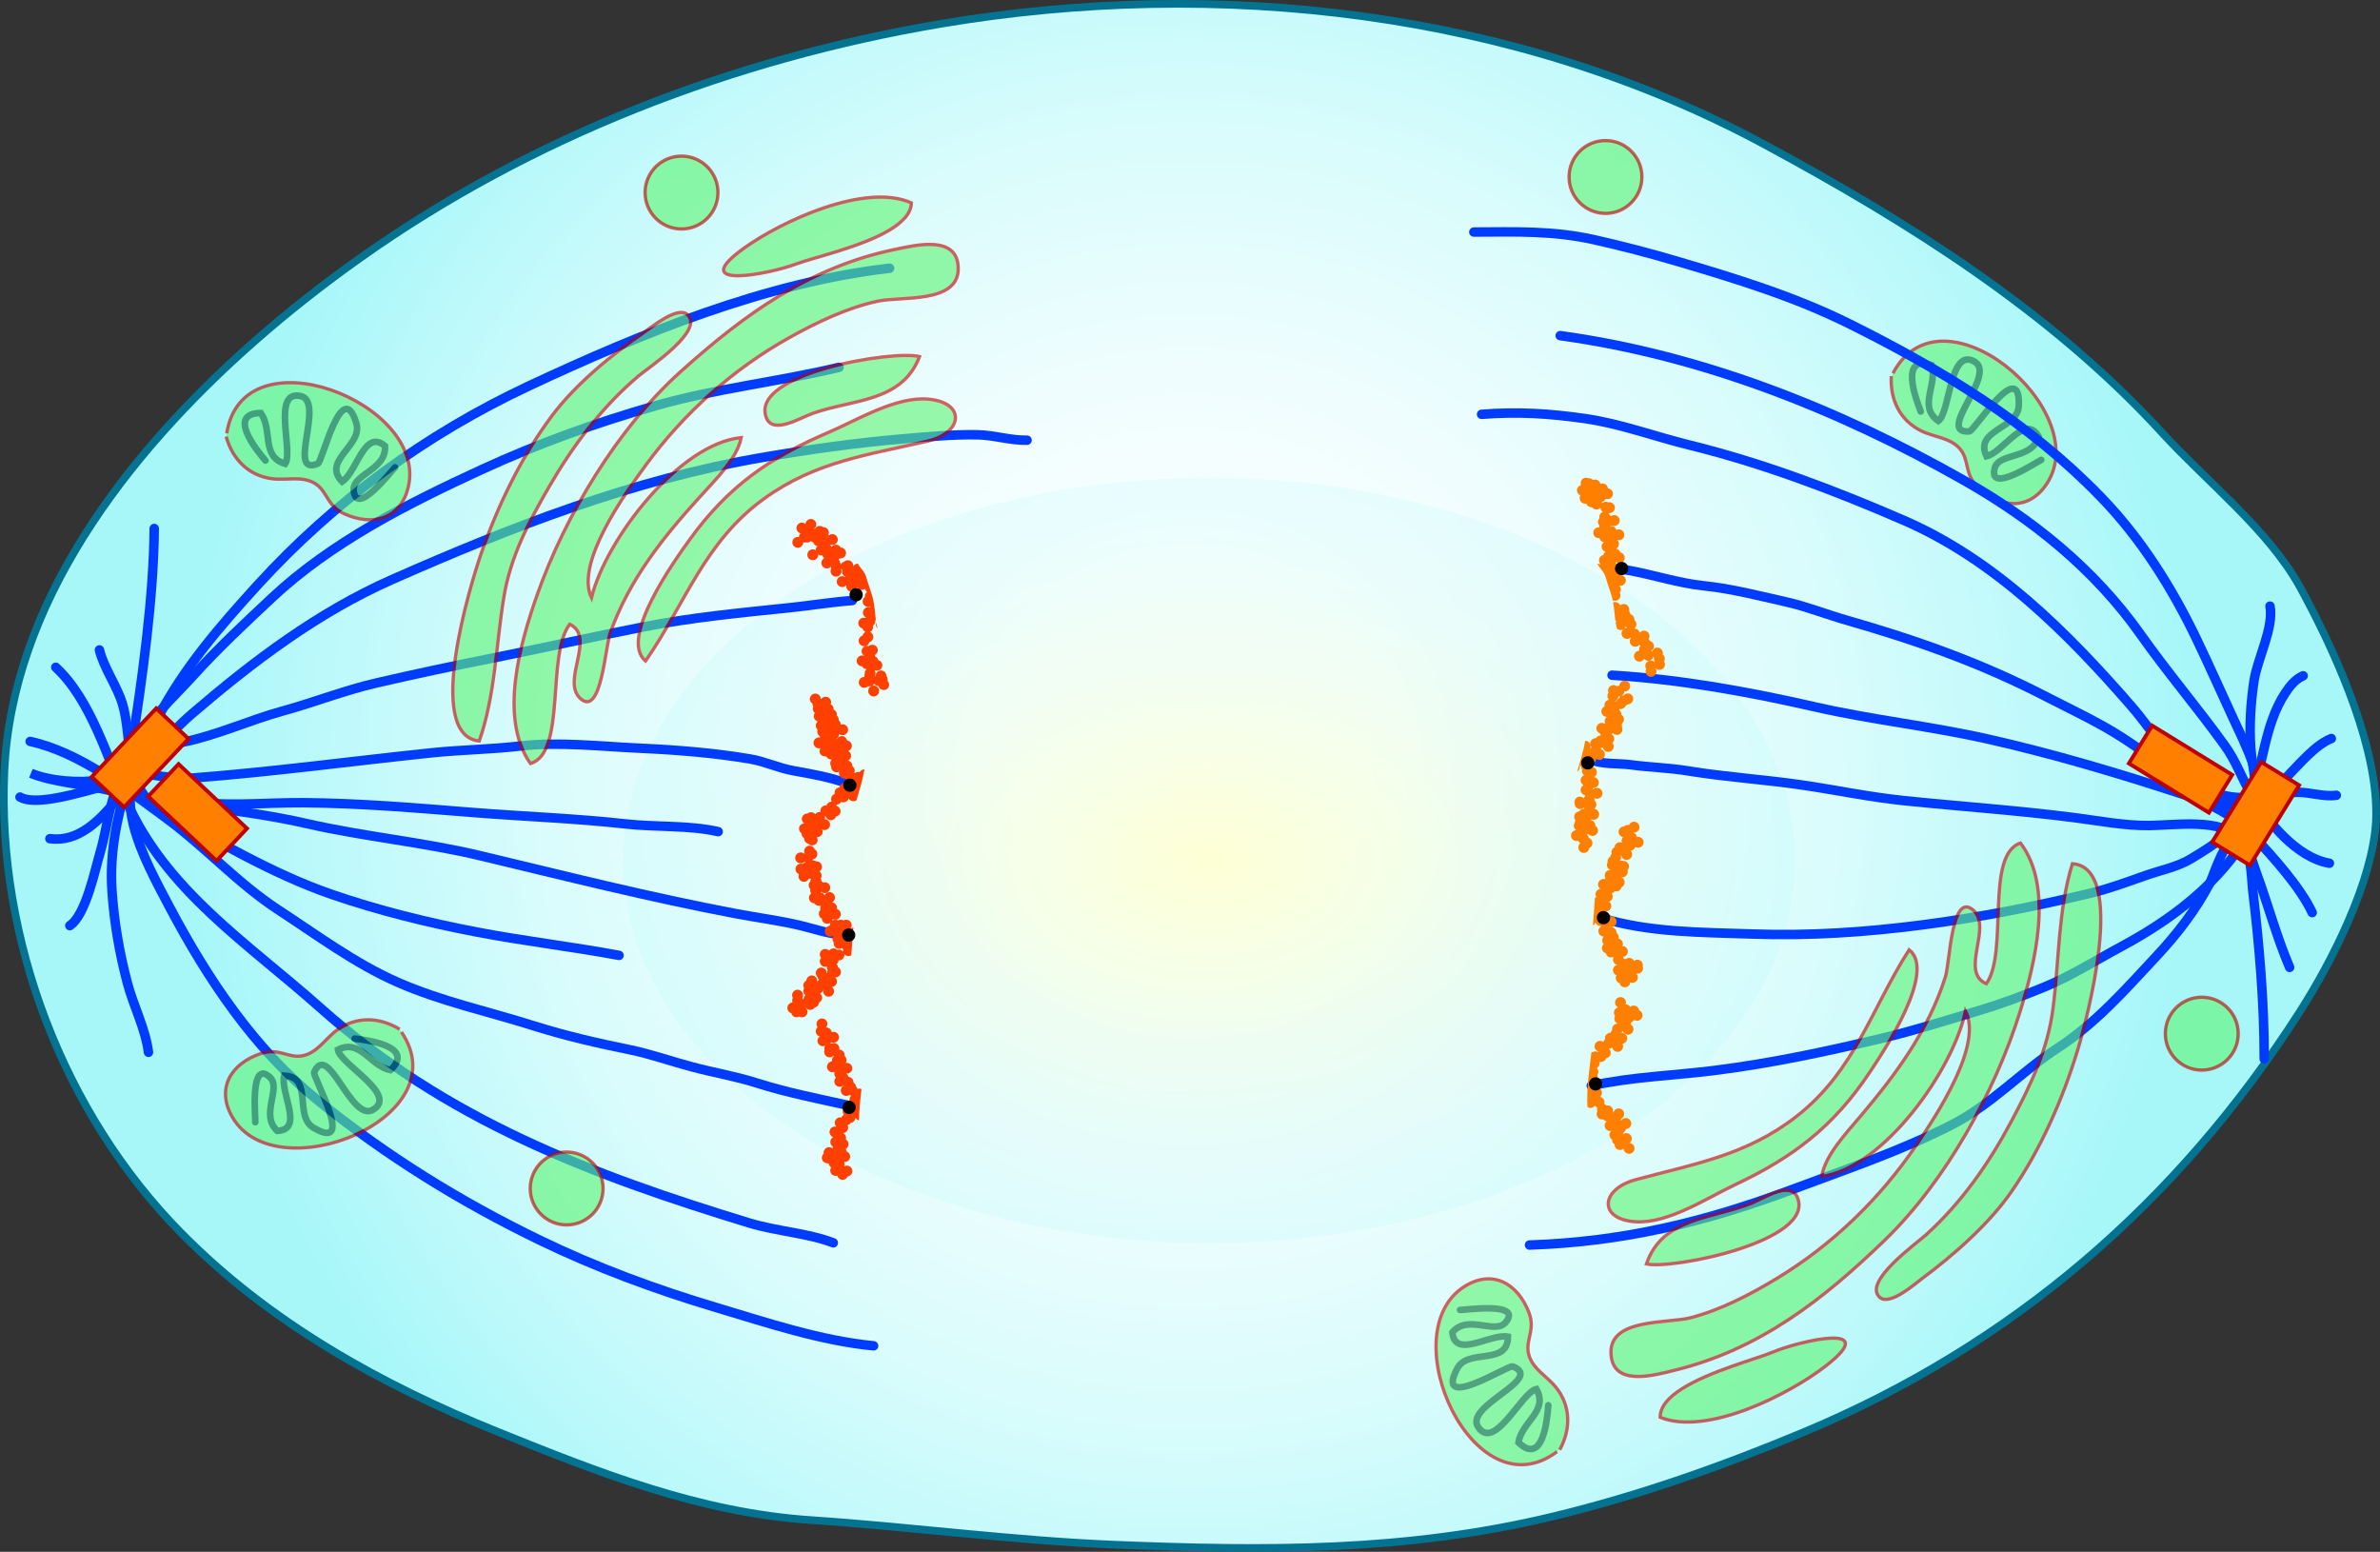 <?xml version="1.0" encoding="UTF-8" standalone="no"?>
<!-- Created with Inkscape (http://www.inkscape.org/) -->
<svg
   xmlns:svg="http://www.w3.org/2000/svg"
   xmlns="http://www.w3.org/2000/svg"
   version="1.0"
   width="120.124"
   height="78.312"
   id="svg5530">
  <rect width="100%" height="100%" fill="#333333" stroke="none"/>
  <defs
     id="defs5532">
    <radialGradient
       cx="373.795"
       cy="39.198"
       r="13.36"
       id="XMLID_21_"
       gradientUnits="userSpaceOnUse"
       gradientTransform="matrix(2.213,0,0,1.446,-440.762,5.297)">
			<stop
   id="stop1782"
   style="stop-color:#ffff00;stop-opacity:1"
   offset="0" />

			<stop
   id="stop1784"
   style="stop-color:#f7fe17;stop-opacity:1"
   offset="0.053" />

			<stop
   id="stop1786"
   style="stop-color:#e2fc52;stop-opacity:1"
   offset="0.201" />

			<stop
   id="stop1788"
   style="stop-color:#d0fb85;stop-opacity:1"
   offset="0.349" />

			<stop
   id="stop1790"
   style="stop-color:#c1f9af;stop-opacity:1"
   offset="0.493" />

			<stop
   id="stop1792"
   style="stop-color:#b6f8cf;stop-opacity:1"
   offset="0.632" />

			<stop
   id="stop1794"
   style="stop-color:#aef8e6;stop-opacity:1"
   offset="0.766" />

			<stop
   id="stop1796"
   style="stop-color:#a9f7f4;stop-opacity:1"
   offset="0.891" />

			<stop
   id="stop1798"
   style="stop-color:#a7f7f9;stop-opacity:1"
   offset="1" />

		</radialGradient>
    <radialGradient
       cx="373.372"
       cy="58.965"
       r="44.943"
       id="XMLID_20_"
       gradientUnits="userSpaceOnUse"
       gradientTransform="matrix(1.125,0,0,1.121,-34.703,-8.395)">
			<stop
   id="stop1767"
   style="stop-color:#ffffff;stop-opacity:1"
   offset="0" />

			<stop
   id="stop1769"
   style="stop-color:#fbffff;stop-opacity:1"
   offset="0.209" />

			<stop
   id="stop1771"
   style="stop-color:#eefdfe;stop-opacity:1"
   offset="0.424" />

			<stop
   id="stop1773"
   style="stop-color:#dafcfc;stop-opacity:1"
   offset="0.643" />

			<stop
   id="stop1775"
   style="stop-color:#bdf9fb;stop-opacity:1"
   offset="0.863" />

			<stop
   id="stop1777"
   style="stop-color:#a7f7f9;stop-opacity:1"
   offset="1" />

		</radialGradient>
  </defs>
  <g
     transform="translate(-211.367,-353.206)"
     id="layer1">
    <g
       transform="translate(-113.95,334.663)"
       id="g1762">
	<g
   id="g1764">
		
			<radialGradient
   cx="373.372"
   cy="58.965"
   r="44.943"
   id="radialGradient5559"
   gradientUnits="userSpaceOnUse"
   gradientTransform="matrix(1.125,0,0,1.121,-34.703,-8.395)">
			<stop
   id="stop5561"
   style="stop-color:#ffffff;stop-opacity:1"
   offset="0" />

			<stop
   id="stop5563"
   style="stop-color:#fbffff;stop-opacity:1"
   offset="0.209" />

			<stop
   id="stop5565"
   style="stop-color:#eefdfe;stop-opacity:1"
   offset="0.424" />

			<stop
   id="stop5567"
   style="stop-color:#dafcfc;stop-opacity:1"
   offset="0.643" />

			<stop
   id="stop5569"
   style="stop-color:#bdf9fb;stop-opacity:1"
   offset="0.863" />

			<stop
   id="stop5571"
   style="stop-color:#a7f7f9;stop-opacity:1"
   offset="1" />

		</radialGradient>

		<path
   d="M 445.239,59.221 C 445.122,55.656 443.01,51.102 441.409,48.18 C 439.828,45.298 436.702,42.851 434.47,40.412 C 428.864,34.283 421.67,29.774 414.413,25.856 C 401.836,19.065 386.774,17.381 372.766,19.751 C 362.333,21.518 352.134,25.433 343.483,31.571 C 341.703,32.833 339.886,34.249 338.126,35.8 C 331.635,41.515 325.901,49.057 325.537,57.507 C 325.173,65.947 328.516,74.723 334.444,80.745 C 338.918,85.29 344.545,88.416 350.415,90.787 C 355.606,92.885 360.645,94.878 366.265,95.255 C 371.382,95.598 376.44,96.286 381.577,96.495 C 389.236,96.807 396.304,96.852 403.725,95.063 C 408.029,94.024 412.215,92.543 416.31,90.835 C 426.932,86.407 435.225,79.209 441.388,69.608 C 443.005,67.087 445.076,63.028 445.238,59.969 C 445.248,59.726 445.251,59.475 445.239,59.221 z"
   id="path1779"
   style="fill:url(#XMLID_20_);stroke:#047391;stroke-width:0.387;stroke-linecap:round" />

		
			<radialGradient
   cx="373.795"
   cy="39.198"
   r="13.36"
   id="radialGradient5574"
   gradientUnits="userSpaceOnUse"
   gradientTransform="matrix(2.213,0,0,1.446,-440.762,5.297)">
			<stop
   id="stop5576"
   style="stop-color:#ffff00;stop-opacity:1"
   offset="0" />

			<stop
   id="stop5578"
   style="stop-color:#f7fe17;stop-opacity:1"
   offset="0.053" />

			<stop
   id="stop5580"
   style="stop-color:#e2fc52;stop-opacity:1"
   offset="0.201" />

			<stop
   id="stop5582"
   style="stop-color:#d0fb85;stop-opacity:1"
   offset="0.349" />

			<stop
   id="stop5584"
   style="stop-color:#c1f9af;stop-opacity:1"
   offset="0.493" />

			<stop
   id="stop5586"
   style="stop-color:#b6f8cf;stop-opacity:1"
   offset="0.632" />

			<stop
   id="stop5588"
   style="stop-color:#aef8e6;stop-opacity:1"
   offset="0.766" />

			<stop
   id="stop5590"
   style="stop-color:#a9f7f4;stop-opacity:1"
   offset="0.891" />

			<stop
   id="stop5592"
   style="stop-color:#a7f7f9;stop-opacity:1"
   offset="1" />

		</radialGradient>

		<ellipse
   cx="386.343"
   cy="61.965"
   rx="29.563"
   ry="19.314"
   id="ellipse1800"
   style="opacity:0.17;fill:url(#XMLID_21_)" />

		<g
   id="g1802">
			<path
   d="M 356.562,66.756 C 354.176,66.311 351.759,66.035 349.381,65.578 C 346.905,65.103 344.449,64.501 342.065,63.68 C 339.062,62.646 336.097,60.892 333.347,59.342 C 331.544,58.324 332.018,55.766 331.493,54.051 C 331.209,53.124 330.554,52.253 330.336,51.34"
   id="path1804"
   style="fill:none;stroke:#003cff;stroke-width:0.478;stroke-linecap:round" />

			<path
   d="M 328.131,52.217 C 329.901,53.849 330.747,56.81 331.692,58.953 C 333.701,63.509 337.877,66.186 341.466,69.387 C 347.833,75.06 355.122,77.817 363.143,80.263 C 364.503,80.676 366.105,80.772 367.375,81.262"
   id="path1806"
   style="fill:none;stroke:#003cff;stroke-width:0.478;stroke-linecap:round" />

			<path
   d="M 368.087,58.082 C 367.207,57.76 366.281,57.603 365.361,57.437 C 364.594,57.299 363.939,56.972 363.176,56.844 C 361.34,56.533 359.479,56.387 357.621,56.302 C 355.658,56.213 353.515,55.964 351.565,56.191 C 350.075,56.365 348.6,56.377 347.099,56.534 C 343.105,56.951 339.123,57.489 335.119,57.799 C 333.879,57.896 332.816,57.537 331.641,57.535 C 331.182,57.535 330.778,57.815 330.331,57.899 C 329.36,58.083 327.831,57.961 326.878,57.566 C 327.963,58.009 329.457,58.109 330.607,58.38 C 334.04,59.189 337.408,59.331 340.811,60.108 C 343.702,60.769 346.695,61.041 349.57,61.729 C 353.821,62.747 358.124,63.83 362.449,64.648 C 363.54,64.855 364.653,64.995 365.733,65.253 C 366.367,65.406 367.071,65.649 367.713,65.702"
   id="path1808"
   style="fill:none;stroke:#003cff;stroke-width:0.478;stroke-linecap:round" />

			<path
   d="M 328.841,65.255 C 329.653,64.721 330.114,62.42 330.368,61.572 C 330.701,60.468 330.825,59.002 331.358,57.992 C 331.986,56.804 333.337,56.243 334.588,55.988 C 336.278,55.644 337.902,54.885 339.579,54.425 C 341.201,53.981 342.695,53.381 344.341,53.002 C 346.244,52.563 348.156,52.157 350.072,51.775 C 352.647,51.264 355.208,50.684 357.784,50.18 C 360.188,49.708 362.677,49.469 365.112,49.217 C 366.184,49.106 367.251,48.931 368.335,48.848"
   id="path1810"
   style="fill:none;stroke:#003cff;stroke-width:0.478;stroke-linecap:round" />

			<path
   d="M 327.835,60.867 C 329.264,61.055 330.304,59.971 331.151,58.979 C 332.48,57.423 333.466,55.886 335.017,54.557 C 338.099,51.913 341.377,49.435 345.112,47.787 C 351.152,45.121 357.246,42.752 363.798,41.628 C 366.146,41.226 368.506,40.892 370.881,40.69 C 372.123,40.585 373.391,40.462 374.638,40.483 C 375.504,40.498 376.283,40.774 377.154,40.758"
   id="path1812"
   style="fill:none;stroke:#003cff;stroke-width:0.478;stroke-linecap:round" />

			<path
   d="M 326.84,55.959 C 329.327,56.503 331.72,58.371 333.721,59.847 C 335.678,61.29 337.329,63.13 339.36,64.456 C 341.311,65.729 343.227,67.161 345.368,68.104 C 347.588,69.081 349.973,69.587 352.277,70.317 C 353.863,70.818 355.488,71.188 357.117,71.52 C 358.15,71.73 359.214,72.111 360.259,72.386 C 361.355,72.676 362.432,72.853 363.518,73.198 C 365.023,73.677 366.547,73.973 368.086,74.316"
   id="path1814"
   style="fill:none;stroke:#003cff;stroke-width:0.478;stroke-linecap:round" />

			<path
   d="M 369.409,86.459 C 366.758,86.207 363.989,85.281 361.446,84.521 C 358.407,83.614 355.412,82.508 352.559,81.127 C 348.57,79.198 344.772,76.846 341.342,74.06 C 338.143,71.461 335.811,67.962 333.889,64.344 C 333.214,63.073 332.413,61.597 332.057,60.198 C 331.513,58.057 332.354,56.558 333.306,54.728 C 334.596,52.248 336.45,50.117 338.322,48.063 C 342.181,43.827 346.828,40.448 352.014,38.018 C 357.631,35.385 363.988,32.792 370.216,32.079"
   id="path1816"
   style="fill:none;stroke:#003cff;stroke-width:0.478;stroke-linecap:round" />

			<path
   d="M 361.565,60.511 C 360.085,60.177 358.426,60.292 356.91,60.124 C 354.342,59.838 351.741,59.749 349.163,59.543 C 346.329,59.316 343.458,59.071 340.614,59.051 C 338.72,59.036 336.599,59.274 334.748,58.947 C 334.854,58.967 334.951,58.937 335.037,58.864"
   id="path1818"
   style="fill:none;stroke:#003cff;stroke-width:0.478;stroke-linecap:round" />

			<path
   d="M 333.101,45.214 C 333.074,48.664 332.502,52.79 331.935,56.409 C 332.595,55.084 334.081,53.735 335.078,52.631 C 336.319,51.259 337.673,49.995 339.021,48.732 C 342.034,45.904 345.918,43.947 349.634,42.237 C 352.495,40.921 355.387,39.877 358.418,39.014 C 361.472,38.142 364.603,37.81 367.665,37.08"
   id="path1820"
   style="fill:none;stroke:#003cff;stroke-width:0.478;stroke-linecap:round" />

			<path
   d="M 332.811,71.646 C 332.655,70.439 332.053,69.314 331.745,68.145 C 331.343,66.628 331.077,65.071 330.97,63.506 C 330.835,61.54 331.243,59.553 331.903,57.693 C 331.201,58.053 330.404,58.272 329.627,58.474 C 328.828,58.682 327.017,59.175 326.326,58.767"
   id="path1822"
   style="fill:none;stroke:#003cff;stroke-width:0.478;stroke-linecap:round" />

			
				<rect
   width="4.743"
   height="2.24"
   x="332.921"
   y="58.587"
   transform="matrix(0.728,0.685,-0.685,0.728,132.095,-213.6)"
   id="rect1824"
   style="fill:#ff7f00;stroke:#bf0000;stroke-width:0.194" />

			
				<rect
   width="4.744"
   height="2.24"
   x="329.909"
   y="55.683"
   transform="matrix(0.686,-0.728,0.728,0.686,63.092,259.718)"
   id="rect1826"
   style="fill:#ff7f00;stroke:#bf0000;stroke-width:0.194" />

		</g>

		<g
   id="g1828"
   style="opacity:0.62">
			<path
   d="M 404.041,91.706 C 404.614,90.646 404.595,89.494 403.857,88.561 C 403.406,87.995 402.657,87.624 402.47,86.878 C 402.292,86.168 402.829,85.663 402.484,84.775 C 401.917,83.306 400.635,82.566 399.208,83.48 C 395.545,85.833 399.698,94.959 403.904,91.8"
   id="path1830"
   style="fill:#60f475;stroke:#bf0000;stroke-width:0.167" />

			<path
   d="M 399.008,84.649 C 399.178,84.667 402.218,84.204 401.305,85.281 C 400.779,85.904 399.392,84.851 398.621,85.779 C 398.752,87.144 400.544,85.821 401.427,85.997 C 401.43,87.486 399.408,86.564 398.866,87.604 C 397.694,89.84 401.435,87.411 401.669,87.5 C 403.3,88.131 399.217,89.477 399.918,90.551 C 400.745,91.817 402.123,88.792 402.86,88.642 C 403.489,89.751 402.128,90.286 401.956,91.336 C 403.197,92.53 403.414,90.168 403.462,89.457"
   id="path1832"
   style="fill:none;stroke:#006b33;stroke-width:0.333;stroke-linecap:round" />

		</g>

		<circle
   cx="359.715"
   cy="28.26"
   r="1.84"
   id="circle1834"
   style="opacity:0.62;fill:#60f475;stroke:#bf0000;stroke-width:0.167" />

		<g
   id="g1836"
   style="opacity:0.62">
			<path
   d="M 370.48,31.131 C 371.559,30.907 373.673,30.382 373.681,32.098 C 373.689,33.878 370.779,33.487 369.614,33.742 C 368.066,34.078 366.527,34.815 365.152,35.583 C 362.315,37.166 359.834,39.393 357.915,42.011 C 356.814,43.514 354.341,46.977 355.17,48.709 C 355.887,45.774 359.598,40.928 362.727,40.627 C 362.521,41.671 361.477,42.698 360.638,43.621 C 358.776,45.668 357.086,47.778 356.122,50.465 C 355.861,51.192 355.67,54.725 354.62,53.801 C 353.611,52.914 355.427,50.696 354.072,50.044 C 352.879,51.589 353.914,56.549 352.089,57.073 C 350.474,54.785 351.585,50.954 352.434,48.547 C 353.838,44.568 356.487,40.161 359.653,37.313 C 362.892,34.398 366.183,32.023 370.48,31.131 z"
   id="path1838"
   style="fill:#60f475;stroke:#bf0000;stroke-width:0.167" />

			<path
   d="M 363.99,39.608 C 364.318,40.493 365.679,39.64 366.322,39.409 C 368.342,38.685 370.84,38.858 371.728,36.537 C 370.391,36.199 363.167,37.386 363.99,39.608 z"
   id="path1840"
   style="fill:#60f475;stroke:#bf0000;stroke-width:0.167" />

			<path
   d="M 363.885,43.706 C 366.483,41.831 369.106,41.505 372.11,40.81 C 373.938,40.388 374.072,38.858 372.175,38.686 C 370.535,38.537 368.576,39.747 367.118,40.37 C 364.162,41.634 362.06,43.098 360.136,45.761 C 359.391,46.793 356.531,50.759 357.899,51.898 C 359.909,49.006 360.863,45.888 363.885,43.706 z"
   id="path1842"
   style="fill:#60f475;stroke:#bf0000;stroke-width:0.167" />

			<path
   d="M 357.555,37.507 C 358.066,37.077 360.885,35.222 360.015,34.419 C 359.523,33.967 358.208,35.051 357.853,35.294 C 356.224,36.412 354.388,37.911 353.192,39.503 C 351.636,41.575 350.416,44.103 349.581,46.54 C 349.081,47.996 346.719,55.651 349.506,55.938 C 350.316,53.622 350.35,51.075 350.751,48.659 C 351.09,46.615 352.011,44.866 353.045,43.084 C 354.249,41.012 355.71,39.06 357.555,37.507 z"
   id="path1844"
   style="fill:#60f475;stroke:#bf0000;stroke-width:0.167" />

			<path
   d="M 370.191,30.166 C 370.847,29.776 371.303,29.32 371.317,28.782 C 368.987,27.74 364.768,29.705 362.879,31.059 C 359.897,33.197 364.132,32.383 365.505,31.863 C 366.363,31.541 368.757,31.016 370.191,30.166 z"
   id="path1846"
   style="fill:#60f475;stroke:#bf0000;stroke-width:0.167" />

		</g>

		<g
   id="g1848"
   style="opacity:0.62">
			<path
   d="M 336.732,40.577 C 337.058,41.736 337.875,42.548 339.054,42.702 C 339.771,42.797 340.565,42.539 341.219,42.943 C 341.843,43.329 341.81,44.065 342.675,44.462 C 344.106,45.121 345.54,44.76 345.926,43.108 C 346.916,38.867 337.578,35.217 336.761,40.413"
   id="path1850"
   style="fill:#60f475;stroke:#bf0000;stroke-width:0.167" />

			<path
   d="M 345.257,42.128 C 345.122,42.235 343.266,44.686 343.169,43.276 C 343.113,42.463 344.841,42.253 344.747,41.049 C 343.703,40.161 343.341,42.359 342.585,42.849 C 341.544,41.783 343.637,41.035 343.303,39.911 C 342.583,37.489 341.592,41.842 341.362,41.939 C 339.752,42.623 341.743,38.813 340.492,38.53 C 339.017,38.197 340.136,41.328 339.712,41.948 C 338.488,41.593 339.091,40.26 338.482,39.387 C 336.761,39.395 338.251,41.241 338.714,41.784"
   id="path1852"
   style="fill:none;stroke:#006b33;stroke-width:0.333;stroke-linecap:round" />

		</g>

		<circle
   cx="436.446"
   cy="70.706"
   r="1.84"
   id="circle1854"
   style="opacity:0.62;fill:#60f475;stroke:#bf0000;stroke-width:0.167" />

		<g
   id="g1856"
   style="opacity:0.62">
			<path
   d="M 345.488,70.483 C 344.458,69.859 343.306,69.825 342.339,70.517 C 341.751,70.938 341.347,71.668 340.594,71.82 C 339.874,71.966 339.396,71.406 338.493,71.706 C 336.998,72.203 336.197,73.446 337.044,74.916 C 339.218,78.689 348.532,74.976 345.578,70.624"
   id="path1858"
   style="fill:#60f475;stroke:#bf0000;stroke-width:0.167" />

			<path
   d="M 338.201,75.174 C 338.227,75.004 337.908,71.946 338.942,72.909 C 339.538,73.465 338.421,74.799 339.312,75.613 C 340.681,75.55 339.444,73.695 339.661,72.823 C 341.15,72.889 340.132,74.864 341.145,75.458 C 343.324,76.733 341.075,72.88 341.177,72.651 C 341.885,71.05 343.033,75.194 344.14,74.546 C 345.444,73.782 342.489,72.261 342.374,71.518 C 343.511,70.94 343.98,72.327 345.022,72.547 C 346.273,71.364 343.924,71.036 343.215,70.956"
   id="path1860"
   style="fill:none;stroke:#006b33;stroke-width:0.333;stroke-linecap:round" />

		</g>

		<g
   id="g1862"
   style="opacity:0.62">
			<path
   d="M 420.776,37.525 C 420.709,38.729 421.221,39.762 422.288,40.289 C 422.936,40.609 423.771,40.623 424.259,41.218 C 424.724,41.783 424.456,42.469 425.144,43.125 C 426.286,44.21 427.761,44.333 428.66,42.896 C 430.969,39.203 423.313,32.727 420.858,37.381"
   id="path1864"
   style="fill:#60f475;stroke:#bf0000;stroke-width:0.167" />

			<path
   d="M 428.343,41.752 C 428.181,41.809 425.631,43.528 425.996,42.164 C 426.204,41.375 427.911,41.735 428.209,40.566 C 427.507,39.387 426.452,41.35 425.581,41.569 C 424.94,40.223 427.162,40.193 427.209,39.021 C 427.313,36.498 424.966,40.294 424.718,40.313 C 422.973,40.439 426.091,37.479 424.996,36.807 C 423.71,36.015 423.755,39.339 423.153,39.788 C 422.109,39.056 423.111,37.99 422.816,36.967 C 421.185,36.42 421.998,38.647 422.262,39.31"
   id="path1866"
   style="fill:none;stroke:#006b33;stroke-width:0.333;stroke-linecap:round" />

		</g>

		<circle
   cx="406.35"
   cy="27.474"
   r="1.839"
   id="circle1868"
   style="opacity:0.62;fill:#60f475;stroke:#bf0000;stroke-width:0.167" />

		<circle
   cx="353.917"
   cy="78.519"
   r="1.839"
   id="circle1870"
   style="opacity:0.62;fill:#60f475;stroke:#bf0000;stroke-width:0.167" />

		<g
   id="g1872">
			<path
   d="M 406.68,52.617 C 410.137,52.827 413.559,53.448 416.932,54.218 C 419.805,54.872 422.737,55.184 425.628,55.834 C 428.943,56.58 432.275,57.572 435.505,58.632 C 436.841,59.071 438.141,59.726 439.102,60.776 C 440.076,61.839 441.41,63.299 442.019,64.597"
   id="path1874"
   style="fill:none;stroke:#003cff;stroke-width:0.478;stroke-linecap:round" />

			<path
   d="M 442.887,62.105 C 441.237,61.824 439.75,60.004 438.954,58.649 C 438.444,57.789 438.199,56.986 437.598,56.155 C 436.238,54.266 434.717,52.483 433.375,50.584 C 431.04,47.274 427.914,44.751 424.4,42.762 C 418.12,39.206 411.222,36.464 404.065,35.481"
   id="path1876"
   style="fill:none;stroke:#003cff;stroke-width:0.478;stroke-linecap:round" />

			<path
   d="M 442.984,55.812 C 441.397,56.447 439.969,59.417 438.191,59.259 C 437.302,59.182 436.106,58.233 435.368,57.77 C 434.389,57.155 433.478,56.443 432.507,55.812 C 431.246,54.991 429.899,54.375 428.566,53.687 C 425.267,51.986 422.049,50.853 418.494,49.834 C 417.507,49.551 416.513,49.156 415.514,48.929 C 414.138,48.617 412.694,48.245 411.305,48.104 C 409.985,47.966 408.688,47.519 407.366,47.299"
   id="path1878"
   style="fill:none;stroke:#003cff;stroke-width:0.478;stroke-linecap:round" />

			<path
   d="M 441.563,52.646 C 441.165,52.82 440.892,53.16 440.661,53.512 C 439.587,55.134 439.542,57.274 438.854,59.057 C 438.336,60.406 437.086,61.161 435.906,61.878 C 435.218,62.295 434.373,62.455 433.621,62.72 C 432.702,63.043 431.787,63.387 430.84,63.614 C 428.04,64.286 425.215,64.844 422.359,65.215 C 419.481,65.588 416.655,65.78 413.747,65.677 C 411.241,65.588 408.53,65.614 406.113,64.855"
   id="path1880"
   style="fill:none;stroke:#003cff;stroke-width:0.478;stroke-linecap:round" />

			<path
   d="M 399.706,30.253 C 401.847,30.245 403.687,30.175 405.777,30.64 C 407.174,30.952 408.575,31.318 409.95,31.724 C 412.934,32.604 415.89,33.507 418.688,34.899 C 423.334,37.211 427.709,39.865 431.342,43.613 C 433.374,45.707 434.947,48.212 436.202,50.833 C 436.837,52.159 437.43,53.498 438.054,54.847 C 438.621,56.075 439.713,58.161 439.279,59.542 C 438.831,60.96 437.498,62.527 436.424,63.516 C 435.213,64.628 433.829,65.535 432.384,66.311 C 431.087,67.006 429.849,67.797 428.518,68.345 C 427.455,68.783 426.372,69.185 425.27,69.519 C 423.596,70.024 421.999,70.533 420.295,70.94 C 417.523,71.603 414.731,72.199 411.899,72.557 C 409.808,72.824 407.687,72.881 405.632,73.334"
   id="path1882"
   style="fill:none;stroke:#003cff;stroke-width:0.478;stroke-linecap:round" />

			<path
   d="M 443.235,58.676 C 442.581,58.767 441.926,58.515 441.269,58.526 C 440.618,58.539 439.963,58.714 439.312,58.764 C 438.539,58.824 437.75,58.83 437.033,58.499 C 435.315,57.703 434.088,55.553 432.887,54.172 C 429.645,50.449 425.995,46.79 421.394,44.797 C 417.915,43.288 414.262,41.903 410.574,40.999 C 408.834,40.573 407.096,39.92 405.321,39.667 C 403.514,39.408 401.891,39.308 400.096,39.452"
   id="path1884"
   style="fill:none;stroke:#003cff;stroke-width:0.478;stroke-linecap:round" />

			<path
   d="M 439.597,71.982 C 439.597,69.149 439.355,66.268 439.015,63.453 C 438.962,62.998 438.929,61.045 438.342,60.864 C 437.632,60.648 437.077,62.678 436.838,63.136 C 436.137,64.47 435.204,65.676 434.177,66.778 C 432.602,68.465 431.12,70.163 429.172,71.432 C 427.32,72.634 425.854,74.27 423.821,75.309 C 421.241,76.629 418.488,77.553 415.779,78.567 C 411.364,80.218 407.23,81.215 402.515,81.373"
   id="path1886"
   style="fill:none;stroke:#003cff;stroke-width:0.478;stroke-linecap:round" />

			<path
   d="M 440.88,67.362 C 440.224,65.824 439.786,64.187 439.213,62.619 C 439.024,62.107 438.815,61.274 438.431,60.874 C 437.414,59.813 435.068,60.191 433.793,60.203 C 432.568,60.217 431.251,59.965 430.032,59.807 C 427.159,59.437 424.272,59.242 421.394,58.944 C 419.631,58.762 417.931,58.396 416.183,58.145 C 414.303,57.875 412.403,57.755 410.526,57.447 C 409.563,57.288 408.584,57.268 407.615,57.136 C 407.011,57.052 406.106,57.135 405.574,56.852"
   id="path1888"
   style="fill:none;stroke:#003cff;stroke-width:0.478;stroke-linecap:round" />

			<path
   d="M 439.889,49.131 C 440.095,50.212 439.252,51.792 439.085,52.886 C 438.915,53.995 438.84,55.176 438.918,56.302 C 438.993,57.354 439.478,59.077 439.015,60.073"
   id="path1890"
   style="fill:none;stroke:#003cff;stroke-width:0.478;stroke-linecap:round" />

			
				<rect
   width="4.742"
   height="2.24"
   x="433.098"
   y="56.289"
   transform="matrix(-0.852,-0.524,0.524,-0.852,776.311,334.456)"
   id="rect1892"
   style="fill:#ff7f00;stroke:#bf0000;stroke-width:0.194" />

			
				<rect
   width="4.743"
   height="2.241"
   x="436.635"
   y="58.52"
   transform="matrix(-0.523,0.852,-0.852,-0.523,719.577,-283.236)"
   id="rect1894"
   style="fill:#ff7f00;stroke:#bf0000;stroke-width:0.194" />

		</g>

		<g
   id="g1896"
   style="opacity:0.62">
			<path
   d="M 409.861,87.687 C 408.792,87.95 406.696,88.551 406.627,86.836 C 406.555,85.058 409.478,85.341 410.63,85.045 C 412.166,84.652 413.678,83.858 415.023,83.043 C 417.801,81.356 420.198,79.04 422.021,76.354 C 423.068,74.812 425.412,71.26 424.518,69.561 C 423.912,72.521 420.378,77.498 417.264,77.914 C 417.431,76.861 418.436,75.798 419.243,74.846 C 421.027,72.732 422.639,70.561 423.505,67.841 C 423.739,67.105 423.803,63.569 424.886,64.452 C 425.927,65.301 424.193,67.585 425.571,68.187 C 426.707,66.599 425.491,61.68 427.295,61.088 C 428.993,63.317 428.024,67.186 427.265,69.623 C 426.006,73.651 423.518,78.149 420.458,81.114 C 417.324,84.143 414.123,86.639 409.861,87.687 z"
   id="path1898"
   style="fill:#60f475;stroke:#bf0000;stroke-width:0.167" />

			<path
   d="M 416.038,78.978 C 415.68,78.107 414.349,79.008 413.714,79.263 C 411.724,80.061 409.219,79.979 408.417,82.328 C 409.767,82.618 416.94,81.168 416.038,78.978 z"
   id="path1900"
   style="fill:#60f475;stroke:#bf0000;stroke-width:0.167" />

			<path
   d="M 415.991,74.879 C 413.466,76.848 410.855,77.269 407.88,78.073 C 406.067,78.562 405.986,80.096 407.891,80.199 C 409.537,80.289 411.449,79.008 412.885,78.332 C 415.791,76.961 417.837,75.421 419.663,72.69 C 420.373,71.631 423.084,67.564 421.676,66.474 C 419.774,69.438 418.934,72.588 415.991,74.879 z"
   id="path1902"
   style="fill:#60f475;stroke:#bf0000;stroke-width:0.167" />

			<path
   d="M 422.544,80.843 C 422.049,81.292 419.301,83.246 420.2,84.018 C 420.707,84.454 421.981,83.322 422.327,83.065 C 423.913,81.888 425.695,80.324 426.831,78.689 C 428.311,76.562 429.436,73.991 430.183,71.526 C 430.631,70.052 432.71,62.316 429.915,62.131 C 429.191,64.473 429.25,67.021 428.936,69.45 C 428.671,71.503 427.817,73.285 426.848,75.104 C 425.723,77.221 424.331,79.224 422.544,80.843 z"
   id="path1904"
   style="fill:#60f475;stroke:#bf0000;stroke-width:0.167" />

			<path
   d="M 410.185,88.642 C 409.544,89.053 409.105,89.527 409.11,90.066 C 411.476,91.022 415.622,88.905 417.459,87.482 C 420.362,85.236 416.159,86.205 414.807,86.771 C 413.962,87.127 411.587,87.739 410.185,88.642 z"
   id="path1906"
   style="fill:#60f475;stroke:#bf0000;stroke-width:0.167" />

		</g>

	</g>

	<path
   d="M 368.718,73.479 C 368.674,73.475 368.634,73.482 368.596,73.496 C 368.584,73.449 368.558,73.404 368.522,73.37 C 368.518,73.338 368.509,73.307 368.494,73.278 C 368.47,73.233 368.435,73.201 368.395,73.177 C 368.398,73.113 368.382,73.049 368.34,72.994 C 368.289,72.929 368.216,72.894 368.14,72.888 C 368.132,72.849 368.116,72.81 368.089,72.775 C 368.071,72.753 368.049,72.735 368.026,72.718 C 368.08,72.725 368.135,72.721 368.187,72.694 C 368.321,72.622 368.373,72.457 368.302,72.323 C 368.243,72.212 368.121,72.162 368.003,72.185 C 368.062,72.09 368.06,71.966 367.987,71.873 C 367.973,71.855 367.958,71.842 367.942,71.828 C 367.964,71.697 367.889,71.567 367.759,71.524 C 367.732,71.514 367.704,71.511 367.677,71.51 C 367.679,71.503 367.681,71.494 367.682,71.487 C 367.698,71.335 367.588,71.2 367.437,71.184 C 367.39,71.179 367.346,71.19 367.305,71.208 C 367.273,71.193 367.24,71.187 367.204,71.187 C 367.231,71.174 367.257,71.161 367.279,71.141 C 367.286,71.144 367.293,71.148 367.299,71.151 C 367.444,71.2 367.6,71.122 367.648,70.977 C 367.696,70.832 367.618,70.676 367.474,70.627 C 367.414,70.607 367.353,70.61 367.298,70.63 C 367.282,70.531 367.215,70.443 367.114,70.41 C 367.079,70.397 367.043,70.393 367.008,70.397 C 367.082,70.314 367.103,70.19 367.047,70.085 C 366.975,69.951 366.809,69.899 366.675,69.971 C 366.54,70.042 366.488,70.209 366.56,70.343 C 366.566,70.357 366.578,70.364 366.586,70.376 C 366.55,70.406 366.521,70.446 366.504,70.497 C 366.456,70.641 366.534,70.796 366.678,70.845 C 366.682,70.847 366.688,70.847 366.692,70.848 C 366.584,70.927 366.545,71.072 366.609,71.195 C 366.678,71.324 366.835,71.375 366.966,71.314 C 366.927,71.376 366.912,71.454 366.932,71.529 C 366.9,71.617 366.912,71.716 366.972,71.794 C 367.007,71.84 367.054,71.872 367.104,71.887 C 367.187,71.915 367.284,71.901 367.358,71.844 C 367.372,71.833 367.384,71.822 367.396,71.808 C 367.397,71.819 367.4,71.83 367.402,71.841 C 367.381,71.86 367.36,71.882 367.345,71.908 C 367.315,71.961 367.304,72.019 367.31,72.073 C 367.304,72.085 367.3,72.094 367.296,72.105 C 367.195,72.119 367.106,72.186 367.071,72.29 C 367.022,72.434 367.1,72.591 367.245,72.639 C 367.313,72.661 367.384,72.656 367.444,72.627 C 367.412,72.715 367.423,72.814 367.483,72.894 C 367.49,72.904 367.5,72.914 367.508,72.921 C 367.48,72.947 367.458,72.981 367.444,73.02 C 367.391,73.163 367.465,73.321 367.608,73.374 C 367.709,73.412 367.818,73.384 367.891,73.314 C 367.894,73.32 367.897,73.325 367.901,73.331 L 367.901,73.331 C 367.887,73.338 367.874,73.347 367.861,73.354 C 367.74,73.448 367.719,73.622 367.812,73.742 C 367.901,73.857 368.064,73.881 368.184,73.801 C 368.214,73.819 368.246,73.831 368.28,73.837 C 368.211,73.9 368.179,73.996 368.198,74.091 C 368.088,74.098 367.988,74.169 367.952,74.279 C 367.936,74.326 367.934,74.377 367.944,74.423 C 367.836,74.518 367.818,74.682 367.907,74.796 C 367.909,74.798 367.911,74.8 367.913,74.803 C 367.897,74.811 367.881,74.821 367.867,74.832 C 367.83,74.859 367.803,74.897 367.785,74.937 C 367.707,74.918 367.623,74.933 367.557,74.984 C 367.436,75.078 367.414,75.252 367.507,75.372 C 367.516,75.384 367.527,75.395 367.538,75.405 C 367.396,75.363 367.245,75.439 367.199,75.58 C 367.15,75.726 367.228,75.881 367.373,75.929 C 367.238,76.001 367.187,76.166 367.257,76.302 C 367.28,76.343 367.314,76.374 367.352,76.399 C 367.342,76.436 367.34,76.47 367.344,76.506 C 367.246,76.418 367.099,76.408 366.992,76.492 C 366.905,76.558 366.87,76.666 366.891,76.764 C 366.856,76.796 366.827,76.836 366.811,76.884 C 366.763,77.028 366.84,77.183 366.985,77.232 C 367.012,77.241 367.041,77.245 367.068,77.245 C 367.092,77.256 367.117,77.262 367.144,77.265 C 367.151,77.31 367.167,77.353 367.197,77.392 C 367.218,77.418 367.242,77.439 367.269,77.455 C 367.203,77.55 367.202,77.681 367.277,77.778 C 367.35,77.873 367.471,77.906 367.578,77.873 C 367.599,77.961 367.663,78.037 367.757,78.07 C 367.895,78.116 368.045,78.045 368.099,77.913 C 368.146,77.906 368.192,77.89 368.231,77.859 C 368.352,77.765 368.374,77.591 368.28,77.471 C 368.196,77.363 368.044,77.335 367.926,77.402 C 367.936,77.379 367.944,77.353 367.947,77.327 C 367.952,77.274 367.942,77.222 367.92,77.179 C 367.969,77.184 368.02,77.181 368.067,77.159 C 368.205,77.096 368.265,76.931 368.203,76.794 C 368.172,76.728 368.118,76.682 368.056,76.656 C 368.049,76.609 368.032,76.564 368.002,76.524 C 368.061,76.492 368.107,76.439 368.13,76.371 C 368.172,76.244 368.118,76.11 368.008,76.047 C 368.032,75.965 368.019,75.873 367.963,75.799 C 367.935,75.764 367.9,75.737 367.861,75.72 C 367.902,75.718 367.942,75.711 367.981,75.692 C 368.115,75.62 368.167,75.453 368.096,75.319 C 368.095,75.318 368.095,75.318 368.095,75.318 C 368.133,75.309 368.169,75.293 368.203,75.268 C 368.226,75.249 368.244,75.227 368.26,75.205 C 368.292,75.2 368.323,75.193 368.353,75.177 C 368.441,75.131 368.488,75.042 368.494,74.95 C 368.531,75.016 368.596,75.065 368.674,75.084 C 368.678,74.565 368.735,74.034 368.799,73.504 C 368.777,73.492 368.748,73.484 368.718,73.479 z"
   id="path1908"
   style="fill:#ff4000" />

	<path
   d="M 408.049,69.528 C 408.044,69.481 408.028,69.434 407.996,69.396 C 407.901,69.275 407.729,69.252 407.609,69.345 C 407.606,69.348 407.603,69.351 407.6,69.352 C 407.567,69.303 407.52,69.263 407.461,69.244 C 407.428,69.233 407.397,69.23 407.366,69.231 C 407.396,69.144 407.386,69.044 407.327,68.967 C 407.235,68.847 407.059,68.824 406.94,68.918 C 406.82,69.01 406.798,69.184 406.89,69.303 C 406.917,69.338 406.951,69.364 406.987,69.381 C 406.951,69.39 406.915,69.406 406.882,69.432 C 406.762,69.524 406.74,69.695 406.832,69.815 C 406.793,69.888 406.781,69.977 406.82,70.058 C 406.853,70.129 406.912,70.178 406.979,70.203 C 406.856,70.192 406.737,70.266 406.695,70.389 C 406.678,70.438 406.678,70.487 406.689,70.533 C 406.669,70.55 406.65,70.57 406.633,70.594 C 406.619,70.616 406.611,70.64 406.606,70.664 C 406.544,70.661 406.481,70.679 406.427,70.72 C 406.341,70.785 406.308,70.894 406.327,70.992 C 406.294,71.024 406.263,71.063 406.249,71.11 C 406.246,71.116 406.246,71.121 406.243,71.127 C 406.221,71.109 406.193,71.093 406.163,71.083 C 406.017,71.034 405.862,71.111 405.814,71.257 C 405.764,71.401 405.842,71.556 405.987,71.605 C 405.996,71.606 406.004,71.608 406.012,71.611 C 405.997,71.616 405.984,71.625 405.97,71.633 C 405.895,71.595 405.803,71.588 405.722,71.631 C 405.714,71.635 405.708,71.643 405.702,71.647 C 405.697,71.644 405.688,71.641 405.682,71.638 C 405.668,71.634 405.655,71.635 405.641,71.633 C 405.613,71.867 405.585,72.105 405.554,72.344 C 405.557,72.347 405.557,72.351 405.56,72.354 C 405.557,72.352 405.554,72.352 405.554,72.352 C 405.488,72.882 405.432,73.415 405.429,73.931 C 405.44,73.933 405.449,73.938 405.462,73.939 C 405.448,73.946 405.44,73.958 405.429,73.965 C 405.426,74.115 405.432,74.263 405.443,74.409 C 405.524,74.461 405.627,74.472 405.718,74.426 C 405.757,74.405 405.788,74.373 405.813,74.34 C 405.813,74.34 405.813,74.341 405.816,74.344 C 405.825,74.351 405.83,74.36 405.836,74.366 C 405.845,74.371 405.853,74.377 405.861,74.383 C 405.866,74.387 405.872,74.393 405.878,74.397 C 405.881,74.397 405.881,74.397 405.881,74.399 C 405.889,74.403 405.898,74.406 405.905,74.41 C 405.914,74.414 405.922,74.418 405.933,74.423 L 405.933,74.423 C 405.911,74.491 405.916,74.561 405.941,74.62 C 405.933,74.639 405.924,74.655 405.917,74.676 C 405.869,74.82 405.944,74.976 406.089,75.024 C 406.14,75.04 406.187,75.042 406.235,75.032 C 406.282,75.086 406.346,75.117 406.413,75.124 C 406.354,75.17 406.315,75.235 406.308,75.312 C 406.291,75.464 406.4,75.599 406.55,75.616 C 406.583,75.62 406.613,75.616 406.642,75.609 C 406.592,75.654 406.558,75.714 406.55,75.786 C 406.538,75.896 406.594,75.998 406.681,76.051 C 406.681,76.097 406.686,76.144 406.708,76.188 C 406.733,76.232 406.77,76.264 406.809,76.29 C 406.803,76.409 406.875,76.524 406.996,76.563 C 407.091,76.597 407.193,76.57 407.264,76.509 C 407.269,76.617 407.338,76.718 407.451,76.756 C 407.593,76.804 407.751,76.729 407.799,76.585 C 407.849,76.44 407.774,76.284 407.629,76.234 C 407.607,76.227 407.587,76.223 407.565,76.221 C 407.596,76.2 407.621,76.172 407.64,76.142 C 407.718,76.012 407.676,75.842 407.548,75.765 C 407.448,75.703 407.328,75.712 407.239,75.777 C 407.247,75.753 407.25,75.726 407.247,75.7 C 407.306,75.668 407.356,75.615 407.378,75.545 C 407.381,75.534 407.384,75.524 407.387,75.514 C 407.521,75.508 407.635,75.407 407.649,75.269 C 407.663,75.118 407.554,74.981 407.404,74.965 C 407.296,74.954 407.198,75.007 407.142,75.092 C 407.134,75.08 407.122,75.072 407.112,75.064 C 407.129,75.043 407.139,75.02 407.148,74.997 C 407.207,74.963 407.256,74.91 407.279,74.841 C 407.326,74.696 407.248,74.54 407.106,74.493 C 406.961,74.444 406.805,74.522 406.758,74.667 L 406.758,74.667 C 406.743,74.674 406.73,74.682 406.719,74.69 C 406.766,74.546 406.691,74.391 406.546,74.34 C 406.499,74.323 406.451,74.322 406.404,74.332 C 406.373,74.296 406.334,74.268 406.287,74.251 C 406.287,74.244 406.29,74.237 406.293,74.23 C 406.293,74.22 406.296,74.21 406.296,74.199 C 406.298,74.191 406.298,74.182 406.298,74.175 C 406.298,74.165 406.301,74.156 406.301,74.147 C 406.298,74.139 406.296,74.13 406.296,74.121 C 406.296,74.112 406.293,74.102 406.293,74.096 C 406.29,74.086 406.284,74.079 406.284,74.072 C 406.278,74.063 406.276,74.053 406.273,74.047 C 406.27,74.039 406.264,74.031 406.261,74.026 C 406.256,74.017 406.25,74.007 406.244,74.001 C 406.239,73.994 406.233,73.988 406.227,73.981 C 406.221,73.974 406.216,73.967 406.207,73.961 C 406.202,73.954 406.193,73.95 406.185,73.944 C 406.18,73.938 406.174,73.933 406.165,73.928 C 406.165,73.928 406.163,73.928 406.163,73.927 C 406.157,73.924 406.151,73.92 406.143,73.917 C 406.131,73.913 406.123,73.906 406.112,73.903 C 406.112,73.901 406.112,73.901 406.109,73.901 C 406.104,73.9 406.101,73.9 406.095,73.898 C 406.089,73.897 406.084,73.896 406.078,73.896 C 406.128,73.851 406.162,73.79 406.17,73.719 C 406.187,73.567 406.075,73.432 405.925,73.415 C 405.911,73.413 405.898,73.413 405.884,73.415 C 405.945,73.394 406,73.355 406.036,73.298 C 406.111,73.171 406.075,73.01 405.956,72.928 C 405.959,72.882 405.956,72.836 405.936,72.791 C 405.963,72.754 405.983,72.709 405.989,72.659 C 405.997,72.573 405.964,72.495 405.911,72.437 C 406.019,72.38 406.081,72.25 406.051,72.124 C 406.164,72.157 406.293,72.111 406.36,72.004 C 406.371,71.986 406.38,71.968 406.385,71.948 C 406.482,71.932 406.569,71.865 406.602,71.764 C 406.638,71.657 406.602,71.542 406.524,71.472 C 406.588,71.467 406.647,71.443 406.694,71.4 C 406.7,71.441 406.716,71.482 406.744,71.516 C 406.839,71.637 407.009,71.66 407.132,71.567 C 407.24,71.482 407.268,71.333 407.201,71.215 C 407.251,71.21 407.299,71.194 407.34,71.159 C 407.46,71.067 407.483,70.893 407.391,70.774 C 407.332,70.699 407.244,70.663 407.154,70.667 C 407.182,70.639 407.205,70.603 407.218,70.563 C 407.218,70.559 407.221,70.555 407.221,70.552 C 407.229,70.587 407.245,70.62 407.268,70.651 C 407.363,70.771 407.536,70.794 407.655,70.7 C 407.775,70.608 407.798,70.435 407.706,70.314 C 407.681,70.282 407.647,70.257 407.614,70.239 C 407.636,70.206 407.647,70.169 407.655,70.13 C 407.714,70.108 407.764,70.067 407.795,70.013 C 407.815,70.026 407.834,70.036 407.857,70.043 C 408.002,70.091 408.158,70.014 408.205,69.868 C 408.252,69.73 408.18,69.581 408.049,69.528 z"
   id="path1910"
   style="fill:#ff7f00" />

	<path
   d="M 368.705,57.513 C 368.704,57.513 368.703,57.511 368.702,57.511 C 368.611,57.485 368.517,57.509 368.45,57.567 C 368.445,57.557 368.44,57.547 368.434,57.538 C 368.465,57.465 368.465,57.38 368.425,57.305 C 368.404,57.265 368.374,57.234 368.34,57.209 C 368.348,57.085 368.27,56.977 368.156,56.936 C 368.146,56.933 368.135,56.928 368.125,56.926 C 368.189,56.892 368.241,56.833 368.262,56.756 C 368.298,56.63 368.239,56.5 368.128,56.441 C 368.226,56.408 368.301,56.321 368.312,56.212 C 368.328,56.063 368.221,55.932 368.074,55.912 C 368.051,55.797 367.959,55.705 367.837,55.691 C 367.72,55.678 367.614,55.742 367.564,55.839 C 367.551,55.836 367.538,55.835 367.524,55.832 C 367.524,55.832 367.524,55.832 367.526,55.832 C 367.621,55.78 367.673,55.682 367.67,55.58 C 367.773,55.665 367.923,55.665 368.025,55.576 C 368.141,55.475 368.153,55.302 368.054,55.187 C 367.975,55.097 367.853,55.072 367.748,55.111 C 367.75,55.046 367.729,54.98 367.684,54.925 C 367.673,54.912 367.661,54.903 367.648,54.892 C 367.656,54.821 367.635,54.746 367.585,54.686 C 367.575,54.675 367.563,54.664 367.552,54.654 C 367.562,54.595 367.555,54.533 367.526,54.476 C 367.495,54.418 367.446,54.377 367.39,54.353 C 367.403,54.238 367.343,54.128 367.241,54.078 C 367.251,54.055 367.261,54.031 367.263,54.005 C 367.279,53.855 367.169,53.72 367.018,53.704 C 366.916,53.692 366.825,53.741 366.768,53.819 C 366.759,53.816 366.75,53.812 366.74,53.811 C 366.74,53.769 366.732,53.728 366.712,53.691 C 366.64,53.556 366.473,53.504 366.339,53.576 C 366.205,53.648 366.153,53.815 366.224,53.949 C 366.247,53.993 366.283,54.028 366.323,54.052 C 366.321,54.105 366.338,54.156 366.365,54.202 C 366.355,54.227 366.344,54.255 366.34,54.284 C 366.33,54.379 366.373,54.464 366.441,54.52 C 366.442,54.523 366.442,54.525 366.443,54.528 C 366.416,54.566 366.394,54.608 366.389,54.659 C 366.376,54.787 366.455,54.899 366.57,54.941 C 366.571,54.949 366.573,54.957 366.575,54.964 C 366.542,54.996 366.514,55.038 366.501,55.087 C 366.472,55.19 366.508,55.297 366.583,55.366 C 366.557,55.435 366.559,55.517 366.597,55.591 C 366.621,55.637 366.657,55.671 366.698,55.696 C 366.698,55.719 366.699,55.742 366.705,55.764 C 366.645,55.751 366.581,55.757 366.523,55.788 C 366.389,55.859 366.337,56.026 366.409,56.161 C 366.47,56.277 366.602,56.33 366.724,56.297 C 366.672,56.379 366.665,56.482 366.712,56.572 C 366.773,56.686 366.9,56.739 367.019,56.711 C 367.052,56.781 367.113,56.839 367.194,56.861 C 367.23,56.871 367.265,56.874 367.3,56.87 C 367.218,56.953 367.195,57.083 367.253,57.191 C 367.258,57.199 367.264,57.207 367.269,57.214 C 367.256,57.345 367.337,57.469 367.468,57.507 C 367.539,57.526 367.612,57.516 367.672,57.485 C 367.653,57.55 367.659,57.623 367.692,57.688 C 367.748,57.792 367.86,57.845 367.97,57.833 C 367.976,57.842 367.981,57.853 367.989,57.859 C 368.008,57.881 368.03,57.898 368.053,57.914 C 368.03,57.931 368.009,57.953 367.992,57.977 C 367.957,57.999 367.927,58.027 367.906,58.063 C 367.792,58.079 367.699,58.159 367.675,58.275 C 367.625,58.282 367.575,58.302 367.533,58.338 C 367.452,58.407 367.422,58.515 367.446,58.612 C 367.433,58.616 367.421,58.62 367.409,58.627 C 367.276,58.698 367.225,58.864 367.295,58.999 C 367.174,58.996 367.07,59.071 367.033,59.186 C 366.979,59.18 366.923,59.189 366.871,59.216 C 366.758,59.277 366.705,59.404 366.734,59.524 C 366.727,59.523 366.722,59.519 366.715,59.519 C 366.613,59.507 366.52,59.557 366.465,59.635 C 366.462,59.632 366.461,59.63 366.458,59.625 C 366.359,59.511 366.186,59.499 366.072,59.596 C 366.025,59.596 365.979,59.605 365.934,59.628 C 365.8,59.699 365.749,59.864 365.82,59.998 C 365.841,60.04 365.873,60.072 365.908,60.097 C 365.774,60.103 365.661,60.201 365.646,60.338 C 365.635,60.445 365.689,60.543 365.775,60.597 C 365.773,60.645 365.781,60.693 365.805,60.74 C 365.829,60.784 365.864,60.817 365.903,60.843 C 365.901,60.89 365.91,60.938 365.934,60.984 C 365.972,61.056 366.04,61.105 366.115,61.122 C 366.215,61.223 366.377,61.232 366.487,61.138 C 366.591,61.05 366.613,60.901 366.545,60.788 C 366.692,60.799 366.823,60.692 366.838,60.543 C 366.843,60.49 366.829,60.441 366.808,60.397 C 366.838,60.415 366.871,60.425 366.908,60.429 C 367.058,60.445 367.194,60.336 367.21,60.184 C 367.225,60.033 367.115,59.898 366.964,59.882 C 366.956,59.881 366.948,59.884 366.94,59.884 C 366.947,59.864 366.958,59.845 366.96,59.822 C 366.963,59.79 366.958,59.759 366.951,59.73 C 366.965,59.733 366.979,59.734 366.993,59.735 C 367.03,59.864 367.154,59.949 367.29,59.933 C 367.397,59.917 367.481,59.845 367.515,59.75 C 367.561,59.742 367.606,59.723 367.645,59.688 C 367.761,59.591 367.774,59.417 367.676,59.301 C 367.643,59.262 367.601,59.236 367.555,59.221 C 367.55,59.193 367.54,59.169 367.528,59.146 C 367.574,59.147 367.622,59.138 367.666,59.115 C 367.714,59.089 367.751,59.052 367.776,59.007 C 367.851,59.042 367.941,59.043 368.018,59.001 C 368.088,58.965 368.135,58.902 368.154,58.831 C 368.188,58.895 368.247,58.947 368.322,58.968 C 368.402,58.99 368.482,58.974 368.546,58.932 C 368.698,58.405 368.859,57.901 368.95,57.37 C 368.848,57.366 368.753,57.424 368.705,57.513 z"
   id="path1912"
   style="fill:#ff4000" />

	<path
   d="M 407.554,53.546 C 407.443,53.515 407.325,53.557 407.262,53.644 C 407.148,53.642 407.05,53.709 407.005,53.808 C 406.952,53.834 406.908,53.877 406.883,53.932 C 406.858,53.927 406.833,53.926 406.811,53.929 C 406.841,53.917 406.874,53.901 406.9,53.877 C 406.959,53.828 406.989,53.763 406.998,53.694 L 406.998,53.694 C 407.148,53.71 407.285,53.601 407.302,53.448 C 407.302,53.445 407.299,53.442 407.299,53.438 C 407.446,53.451 407.58,53.342 407.594,53.195 C 407.611,53.043 407.499,52.908 407.349,52.892 C 407.199,52.877 407.062,52.986 407.048,53.137 C 407.045,53.141 407.048,53.144 407.048,53.147 C 407.001,53.143 406.956,53.156 406.914,53.175 C 406.875,53.146 406.831,53.123 406.781,53.117 C 406.631,53.102 406.494,53.212 406.48,53.364 C 406.474,53.412 406.485,53.458 406.504,53.5 C 406.429,53.602 406.429,53.744 406.513,53.844 C 406.519,53.848 406.521,53.851 406.524,53.854 C 406.424,53.873 406.333,53.945 406.304,54.052 C 406.29,54.1 406.29,54.148 406.304,54.194 C 406.279,54.205 406.257,54.217 406.238,54.234 C 406.124,54.333 406.11,54.507 406.207,54.623 C 406.263,54.688 406.344,54.721 406.425,54.719 C 406.419,54.724 406.413,54.725 406.405,54.731 C 406.304,54.816 406.282,54.957 406.341,55.069 C 406.335,55.069 406.327,55.069 406.319,55.072 C 406.219,55.003 406.086,55.005 405.988,55.089 C 405.871,55.187 405.857,55.36 405.958,55.476 C 405.988,55.515 406.03,55.541 406.075,55.557 C 406.083,55.596 406.096,55.63 406.119,55.661 C 406.047,55.656 405.977,55.678 405.919,55.726 C 405.894,55.747 405.877,55.77 405.86,55.795 C 405.718,55.792 405.595,55.894 405.582,56.038 C 405.571,56.116 405.599,56.19 405.648,56.246 C 405.631,56.269 405.615,56.295 405.607,56.321 C 405.601,56.322 405.598,56.324 405.595,56.325 C 405.59,56.325 405.587,56.326 405.584,56.328 C 405.581,56.315 405.578,56.303 405.575,56.29 C 405.581,56.27 405.592,56.251 405.592,56.229 C 405.609,56.077 405.5,55.942 405.348,55.925 C 405.342,55.925 405.333,55.926 405.328,55.926 C 405.233,56.456 405.074,56.96 404.921,57.489 C 404.977,57.452 405.019,57.402 405.038,57.336 C 405.052,57.285 405.052,57.235 405.038,57.19 C 405.047,57.193 405.055,57.197 405.06,57.2 C 405.082,57.206 405.102,57.209 405.124,57.21 C 405.121,57.274 405.141,57.332 405.177,57.381 C 405.177,57.383 405.174,57.386 405.174,57.389 C 405.171,57.4 405.165,57.41 405.162,57.425 C 405.154,57.521 405.198,57.609 405.271,57.665 C 405.193,57.694 405.128,57.759 405.104,57.846 C 405.07,57.967 405.124,58.09 405.223,58.154 C 405.223,58.163 405.223,58.171 405.223,58.179 C 405.157,58.224 405.106,58.293 405.095,58.379 C 405.081,58.519 405.176,58.64 405.309,58.672 C 405.312,58.686 405.321,58.701 405.327,58.716 C 405.296,58.748 405.271,58.783 405.257,58.829 C 405.257,58.829 405.257,58.83 405.257,58.831 C 405.174,58.744 405.04,58.718 404.929,58.777 C 404.809,58.84 404.756,58.981 404.798,59.107 C 404.801,59.147 404.809,59.187 404.828,59.225 C 404.9,59.36 405.065,59.41 405.201,59.339 C 405.221,59.329 405.237,59.315 405.254,59.301 C 405.266,59.322 405.279,59.342 405.293,59.36 C 405.218,59.349 405.141,59.369 405.076,59.423 C 405.054,59.444 405.037,59.466 405.023,59.49 C 404.892,59.501 404.784,59.596 404.769,59.732 C 404.761,59.809 404.787,59.882 404.836,59.936 C 404.808,59.979 404.791,60.03 404.791,60.082 C 404.771,60.114 404.758,60.148 404.752,60.187 C 404.744,60.291 404.791,60.385 404.875,60.439 C 404.738,60.445 404.624,60.544 404.61,60.681 C 404.593,60.832 404.705,60.968 404.855,60.983 C 404.899,60.988 404.938,60.981 404.977,60.965 C 404.983,60.979 404.986,60.994 404.994,61.007 C 405.014,61.044 405.045,61.076 405.078,61.1 C 404.98,61.182 404.95,61.323 405.014,61.438 C 405.084,61.572 405.251,61.625 405.384,61.552 C 405.471,61.508 405.521,61.426 405.53,61.336 C 405.551,61.325 405.574,61.313 405.596,61.296 C 405.71,61.198 405.724,61.025 405.626,60.909 C 405.593,60.87 405.551,60.844 405.51,60.828 C 405.504,60.801 405.495,60.774 405.482,60.747 C 405.46,60.709 405.432,60.678 405.399,60.654 C 405.429,60.65 405.458,60.641 405.482,60.626 C 405.566,60.727 405.708,60.757 405.825,60.696 C 405.962,60.624 406.012,60.457 405.939,60.323 C 405.917,60.278 405.88,60.245 405.841,60.219 C 405.844,60.153 405.824,60.084 405.777,60.03 C 405.733,59.977 405.672,59.948 405.607,59.937 C 405.627,59.924 405.638,59.905 405.652,59.887 C 405.661,59.891 405.669,59.895 405.68,59.9 C 405.827,59.941 405.978,59.855 406.019,59.709 C 406.061,59.563 405.975,59.411 405.831,59.369 C 405.813,59.365 405.797,59.362 405.783,59.361 C 405.887,59.28 405.92,59.134 405.855,59.014 C 405.838,58.985 405.816,58.958 405.793,58.938 C 405.799,58.896 405.796,58.853 405.782,58.814 C 405.88,58.871 406.008,58.866 406.099,58.786 C 406.216,58.687 406.23,58.515 406.129,58.398 C 406.032,58.284 405.857,58.27 405.742,58.367 C 405.739,58.37 405.736,58.373 405.736,58.374 C 405.722,58.364 405.709,58.356 405.695,58.35 C 405.706,58.337 405.719,58.322 405.728,58.307 C 405.775,58.309 405.823,58.299 405.867,58.276 C 406.004,58.206 406.054,58.04 405.981,57.905 C 405.937,57.817 405.85,57.765 405.758,57.759 C 405.839,57.719 405.903,57.641 405.911,57.545 C 405.928,57.394 405.819,57.258 405.666,57.241 L 405.666,57.241 C 405.672,57.191 405.658,57.145 405.639,57.102 C 405.692,57.096 405.742,57.076 405.786,57.039 C 405.847,56.985 405.878,56.913 405.881,56.84 C 405.905,56.858 405.937,56.873 405.967,56.882 C 406.114,56.923 406.265,56.838 406.307,56.693 C 406.349,56.55 406.268,56.405 406.131,56.359 C 406.126,56.331 406.114,56.304 406.104,56.281 C 406.145,56.289 406.184,56.291 406.226,56.281 C 406.232,56.302 406.235,56.321 406.246,56.34 C 406.315,56.475 406.482,56.525 406.619,56.455 C 406.753,56.383 406.803,56.216 406.733,56.082 C 406.724,56.065 406.713,56.05 406.7,56.035 C 406.811,55.935 406.822,55.767 406.724,55.653 C 406.703,55.626 406.671,55.601 406.641,55.587 C 406.671,55.575 406.7,55.562 406.724,55.539 C 406.808,55.63 406.945,55.657 407.058,55.598 C 407.192,55.527 407.243,55.359 407.172,55.225 C 407.187,55.173 407.189,55.118 407.172,55.064 C 407.175,55.059 407.181,55.057 407.187,55.052 C 407.303,54.955 407.315,54.781 407.217,54.665 C 407.2,54.643 407.175,54.626 407.153,54.611 C 407.153,54.608 407.153,54.606 407.153,54.605 C 407.156,54.592 407.156,54.58 407.153,54.569 C 407.151,54.562 407.151,54.555 407.151,54.548 C 407.145,54.538 407.145,54.527 407.142,54.517 C 407.139,54.51 407.136,54.502 407.133,54.495 C 407.128,54.486 407.125,54.479 407.122,54.473 C 407.122,54.472 407.122,54.47 407.119,54.469 C 407.116,54.46 407.111,54.452 407.102,54.445 C 407.099,54.437 407.093,54.43 407.088,54.424 C 407.082,54.417 407.074,54.41 407.068,54.403 C 407.062,54.397 407.056,54.391 407.051,54.386 C 407.048,54.383 407.042,54.38 407.039,54.377 C 407.054,54.359 407.067,54.337 407.078,54.315 C 407.084,54.315 407.09,54.32 407.095,54.321 C 407.218,54.334 407.324,54.264 407.371,54.158 C 407.409,54.141 407.437,54.115 407.463,54.085 C 407.588,54.089 407.702,54.008 407.738,53.885 C 407.785,53.74 407.698,53.588 407.554,53.546 z"
   id="path1914"
   style="fill:#ff7f00" />

	<path
   d="M 390.665,50.349 C 390.665,50.349 390.669,50.348 390.671,50.346 C 390.671,50.352 390.669,50.356 390.669,50.362 C 390.668,50.36 390.665,50.36 390.662,50.358 C 390.665,50.354 390.662,50.352 390.665,50.349 z"
   id="path1916"
   style="fill:#ff4000" />

	<path
   d="M 391.478,52.879 C 391.47,52.885 391.463,52.888 391.457,52.893 C 391.459,52.893 391.461,52.895 391.462,52.896 C 391.467,52.889 391.473,52.885 391.478,52.879 z"
   id="path1918"
   style="fill:#ff4000" />

	<path
   d="M 368.26,65.414 C 368.255,65.41 368.249,65.405 368.245,65.401 C 368.282,65.354 368.305,65.296 368.305,65.231 C 368.305,65.08 368.181,64.956 368.029,64.956 C 367.979,64.956 367.932,64.972 367.891,64.995 C 367.85,64.972 367.803,64.956 367.753,64.956 C 367.702,64.956 367.656,64.972 367.615,64.995 C 367.591,64.981 367.566,64.97 367.539,64.963 C 367.457,64.945 367.375,64.966 367.313,65.012 C 367.328,64.982 367.337,64.95 367.34,64.917 C 367.465,64.989 367.625,64.955 367.706,64.834 C 367.791,64.707 367.757,64.537 367.631,64.452 C 367.608,64.435 367.583,64.426 367.557,64.419 C 367.569,64.366 367.566,64.311 367.545,64.256 C 367.505,64.155 367.412,64.092 367.311,64.083 C 367.38,64.049 367.434,63.984 367.454,63.904 C 367.488,63.755 367.395,63.606 367.247,63.572 C 367.118,63.543 366.992,63.608 366.936,63.722 C 366.933,63.715 366.93,63.707 366.926,63.7 C 366.881,63.633 366.81,63.592 366.735,63.581 C 366.74,63.568 366.745,63.556 366.748,63.542 C 366.751,63.542 366.754,63.542 366.758,63.541 C 366.792,63.572 366.834,63.598 366.884,63.608 C 367.032,63.642 367.179,63.549 367.214,63.401 C 367.248,63.254 367.156,63.106 367.007,63.071 C 366.958,63.06 366.91,63.064 366.865,63.078 C 366.839,63.054 366.809,63.035 366.774,63.022 C 366.78,62.971 366.769,62.919 366.746,62.875 C 366.771,62.835 366.787,62.787 366.787,62.736 C 366.787,62.647 366.745,62.567 366.681,62.516 C 366.755,62.467 366.805,62.383 366.805,62.286 C 366.805,62.135 366.683,62.013 366.53,62.013 C 366.526,62.013 366.523,62.013 366.518,62.013 C 366.466,61.978 366.403,61.959 366.335,61.967 C 366.333,61.967 366.329,61.968 366.325,61.968 C 366.338,61.947 366.349,61.926 366.356,61.904 C 366.412,61.89 366.466,61.866 366.506,61.818 C 366.604,61.701 366.59,61.529 366.475,61.429 C 366.464,61.421 366.453,61.418 366.441,61.409 C 366.412,61.323 366.339,61.251 366.243,61.227 C 366.094,61.194 365.947,61.286 365.913,61.434 C 365.898,61.496 365.907,61.557 365.932,61.61 C 365.924,61.617 365.914,61.618 365.907,61.625 C 365.791,61.528 365.617,61.542 365.518,61.657 C 365.419,61.772 365.434,61.947 365.55,62.046 C 365.658,62.138 365.816,62.128 365.916,62.032 C 365.936,62.047 365.955,62.063 365.977,62.073 C 365.923,62.082 365.87,62.099 365.826,62.14 C 365.782,62.124 365.734,62.121 365.684,62.133 C 365.536,62.164 365.442,62.311 365.475,62.46 C 365.495,62.554 365.56,62.625 365.644,62.657 C 365.601,62.755 365.617,62.874 365.694,62.956 C 365.798,63.067 365.973,63.073 366.084,62.969 C 366.114,62.942 366.135,62.906 366.149,62.871 C 366.178,62.884 366.208,62.891 366.239,62.893 C 366.225,62.931 366.221,62.971 366.224,63.013 C 366.126,63.102 366.104,63.252 366.18,63.367 C 366.19,63.382 366.202,63.397 366.216,63.411 C 366.197,63.489 366.216,63.568 366.259,63.63 C 366.191,63.68 366.147,63.761 366.147,63.853 C 366.147,64.002 366.267,64.124 366.416,64.127 C 366.468,64.206 366.557,64.257 366.658,64.254 C 366.69,64.261 366.721,64.261 366.75,64.258 C 366.738,64.28 366.727,64.304 366.722,64.329 C 366.711,64.375 366.714,64.421 366.725,64.464 C 366.635,64.555 366.618,64.697 366.691,64.809 C 366.719,64.851 366.758,64.883 366.801,64.904 C 366.804,64.966 366.825,65.027 366.871,65.076 C 366.969,65.18 367.125,65.187 367.236,65.103 C 367.226,65.124 367.216,65.145 367.211,65.168 C 367.205,65.191 367.207,65.216 367.208,65.237 C 367.195,65.246 367.181,65.25 367.17,65.261 C 367.167,65.265 367.165,65.269 367.162,65.272 C 367.112,65.283 367.061,65.304 367.022,65.344 C 366.918,65.454 366.922,65.628 367.031,65.734 C 367.141,65.838 367.315,65.835 367.42,65.726 L 367.42,65.726 C 367.313,65.826 367.307,65.99 367.4,66.101 C 367.397,66.117 367.394,66.135 367.394,66.152 C 367.394,66.303 367.518,66.427 367.67,66.427 C 367.73,66.427 367.785,66.407 367.83,66.374 C 367.84,66.406 367.855,66.435 367.875,66.463 C 367.868,66.498 367.867,66.531 367.873,66.567 C 367.823,66.503 367.746,66.462 367.657,66.462 C 367.629,66.462 367.602,66.467 367.576,66.476 C 367.542,66.443 367.499,66.418 367.451,66.407 C 367.339,66.382 367.228,66.428 367.165,66.515 C 367.061,66.409 366.889,66.404 366.779,66.506 C 366.672,66.607 366.666,66.771 366.759,66.882 C 366.706,66.946 366.68,67.03 366.7,67.118 C 366.733,67.265 366.88,67.36 367.029,67.327 C 367.039,67.326 367.047,67.321 367.057,67.319 C 367.05,67.38 367.064,67.44 367.099,67.494 C 367.071,67.544 367.062,67.598 367.068,67.655 C 367.067,67.653 367.066,67.651 367.064,67.647 C 367.057,67.64 367.047,67.637 367.04,67.631 C 367.036,67.568 367.015,67.507 366.969,67.458 C 366.865,67.349 366.691,67.343 366.581,67.446 C 366.47,67.55 366.464,67.724 366.568,67.836 C 366.575,67.844 366.585,67.847 366.592,67.853 C 366.596,67.905 366.613,67.953 366.644,67.997 C 366.609,68.02 366.58,68.055 366.56,68.096 C 366.58,67.99 366.537,67.877 366.442,67.815 C 366.316,67.73 366.145,67.763 366.061,67.89 C 366.033,67.932 366.019,67.978 366.016,68.025 C 365.925,68.07 365.861,68.163 365.861,68.271 C 365.861,68.325 365.876,68.372 365.901,68.412 C 365.843,68.516 365.851,68.646 365.936,68.735 C 365.946,68.746 365.959,68.752 365.971,68.761 C 365.91,68.816 365.875,68.895 365.879,68.98 C 365.865,68.974 365.85,68.968 365.836,68.964 C 365.83,68.943 365.82,68.921 365.809,68.901 C 365.832,68.861 365.847,68.815 365.847,68.764 C 365.847,68.612 365.723,68.488 365.572,68.488 C 365.42,68.488 365.296,68.612 365.296,68.764 C 365.296,68.815 365.311,68.861 365.335,68.901 C 365.293,68.975 365.288,69.059 365.315,69.133 C 365.232,69.139 365.153,69.179 365.104,69.254 C 365.019,69.379 365.053,69.551 365.179,69.636 C 365.203,69.653 365.23,69.663 365.258,69.67 C 365.268,69.716 365.286,69.759 365.321,69.795 C 365.409,69.89 365.547,69.902 365.655,69.842 C 365.696,69.868 365.744,69.883 365.797,69.883 C 365.948,69.883 366.072,69.759 366.072,69.608 C 366.072,69.529 366.038,69.46 365.985,69.408 C 365.988,69.405 365.991,69.402 365.994,69.398 C 366.013,69.421 366.034,69.444 366.06,69.461 C 366.186,69.546 366.358,69.512 366.442,69.385 L 366.442,69.385 C 366.509,69.369 366.57,69.33 366.611,69.271 C 366.64,69.228 366.654,69.179 366.656,69.132 C 366.68,69.119 366.704,69.108 366.724,69.09 C 366.835,68.986 366.841,68.812 366.737,68.7 C 366.728,68.69 366.715,68.684 366.705,68.677 C 366.787,68.646 366.852,68.575 366.873,68.485 C 366.876,68.483 366.878,68.483 366.881,68.482 C 366.852,68.576 366.868,68.679 366.939,68.754 C 367.043,68.864 367.217,68.87 367.328,68.766 C 367.439,68.662 367.445,68.488 367.341,68.377 C 367.328,68.363 367.312,68.357 367.299,68.347 C 367.347,68.345 367.395,68.331 367.437,68.304 C 367.564,68.22 367.6,68.049 367.517,67.922 C 367.504,67.901 367.489,67.886 367.471,67.87 C 367.564,67.873 367.656,67.831 367.711,67.748 C 367.795,67.623 367.762,67.451 367.636,67.366 C 367.625,67.359 367.614,67.354 367.603,67.348 C 367.603,67.292 367.582,67.238 367.548,67.191 C 367.55,67.188 367.554,67.188 367.557,67.185 C 367.608,67.136 367.636,67.073 367.641,67.007 C 367.647,67.007 367.653,67.011 367.659,67.011 C 367.811,67.011 367.935,66.887 367.935,66.736 C 367.935,66.72 367.934,66.705 367.931,66.691 C 367.935,66.695 367.936,66.703 367.941,66.707 C 368.032,66.805 368.175,66.815 368.284,66.749 C 368.32,66.278 368.355,65.81 368.388,65.34 C 368.338,65.356 368.293,65.379 368.26,65.414 z"
   id="path1920"
   style="fill:#ff4000" />

	<path
   d="M 407.852,61.283 C 407.88,61.298 407.905,61.312 407.935,61.319 C 408.085,61.352 408.234,61.259 408.267,61.111 C 408.3,60.964 408.208,60.816 408.061,60.782 C 408.019,60.773 407.98,60.773 407.941,60.782 C 407.924,60.675 407.846,60.581 407.735,60.553 L 407.735,60.553 C 407.882,60.583 408.028,60.489 408.061,60.343 C 408.091,60.194 407.997,60.048 407.849,60.014 C 407.718,59.987 407.587,60.058 407.537,60.177 C 407.468,60.163 407.392,60.174 407.328,60.216 C 407.314,60.226 407.301,60.237 407.286,60.249 C 407.22,60.249 407.153,60.272 407.099,60.323 C 406.988,60.426 406.983,60.599 407.085,60.711 C 407.127,60.756 407.18,60.778 407.235,60.789 C 407.166,60.863 407.146,60.972 407.179,61.066 C 407.084,61.028 406.97,61.044 406.89,61.119 C 406.836,61.169 406.809,61.234 406.806,61.303 C 406.761,61.324 406.725,61.355 406.698,61.397 C 406.648,61.467 406.639,61.554 406.665,61.63 C 406.659,61.634 406.656,61.639 406.653,61.643 C 406.648,61.649 406.642,61.653 406.639,61.66 C 406.63,61.67 406.625,61.68 406.619,61.692 C 406.616,61.696 406.613,61.7 406.61,61.706 C 406.608,61.719 406.602,61.731 406.599,61.745 C 406.596,61.749 406.593,61.753 406.593,61.756 C 406.593,61.758 406.593,61.758 406.593,61.759 C 406.591,61.766 406.591,61.776 406.591,61.782 C 406.571,61.794 406.552,61.802 406.535,61.817 C 406.465,61.882 406.44,61.974 406.457,62.062 C 406.401,62.164 406.409,62.291 406.493,62.379 C 406.529,62.415 406.568,62.435 406.609,62.448 C 406.551,62.444 406.49,62.457 406.434,62.491 C 406.309,62.575 406.273,62.743 406.353,62.87 C 406.353,62.871 406.35,62.873 406.348,62.874 C 406.333,62.886 406.328,62.9 406.32,62.913 C 406.3,62.909 406.284,62.902 406.267,62.902 C 406.261,62.902 406.261,62.9 406.258,62.9 C 406.255,62.9 406.253,62.9 406.25,62.9 C 406.219,62.9 406.188,62.906 406.161,62.916 C 406.158,62.917 406.155,62.917 406.152,62.919 C 406.122,62.932 406.09,62.949 406.066,62.973 C 406.066,62.975 406.063,62.975 406.063,62.975 L 406.06,62.976 C 406.035,63 406.015,63.029 406.001,63.063 C 406.001,63.064 405.998,63.064 405.998,63.066 C 405.984,63.094 405.978,63.127 405.976,63.162 C 405.976,63.165 405.976,63.168 405.976,63.17 C 405.976,63.172 405.974,63.175 405.974,63.176 C 405.974,63.208 405.982,63.239 405.991,63.267 C 405.994,63.27 405.994,63.272 405.994,63.275 C 406.008,63.307 406.024,63.337 406.05,63.362 C 406.05,63.363 406.05,63.365 406.05,63.365 C 406.052,63.366 406.052,63.366 406.052,63.367 C 406.064,63.379 406.077,63.391 406.091,63.399 C 406.05,63.405 406.008,63.418 405.972,63.442 C 405.844,63.526 405.808,63.697 405.894,63.824 C 405.866,63.824 405.841,63.832 405.819,63.84 C 405.786,64.309 405.75,64.778 405.716,65.248 C 405.73,65.238 405.746,65.232 405.76,65.22 C 405.799,65.183 405.819,65.137 405.832,65.089 C 405.863,65.174 405.936,65.241 406.03,65.264 C 406.063,65.272 406.096,65.272 406.127,65.268 C 406.13,65.275 406.136,65.281 406.142,65.288 C 406.052,65.334 405.992,65.424 405.989,65.53 C 405.989,65.683 406.111,65.806 406.261,65.808 C 406.161,65.912 406.156,66.078 406.258,66.185 C 406.147,66.289 406.142,66.465 406.244,66.575 C 406.28,66.613 406.325,66.634 406.369,66.646 C 406.381,66.693 406.4,66.738 406.433,66.775 C 406.522,66.872 406.664,66.882 406.773,66.819 C 406.745,66.862 406.728,66.912 406.728,66.966 C 406.725,67.102 406.826,67.216 406.957,67.238 C 406.904,67.247 406.856,67.264 406.814,67.303 C 406.703,67.407 406.698,67.581 406.803,67.693 C 406.831,67.723 406.865,67.743 406.904,67.758 C 406.845,67.86 406.856,67.989 406.94,68.078 C 406.973,68.114 407.015,68.135 407.059,68.149 C 407.084,68.272 407.196,68.366 407.327,68.366 C 407.472,68.366 407.589,68.258 407.599,68.118 C 407.697,68.16 407.814,68.143 407.897,68.066 C 408.008,67.962 408.014,67.788 407.909,67.676 C 407.906,67.672 407.9,67.672 407.897,67.668 C 407.987,67.692 408.086,67.676 408.159,67.609 C 408.243,67.53 408.265,67.412 408.229,67.31 C 408.262,67.162 408.17,67.016 408.023,66.981 C 407.936,66.963 407.853,66.984 407.789,67.036 C 407.778,67.013 407.767,66.988 407.747,66.968 C 407.647,66.861 407.48,66.855 407.369,66.949 C 407.357,66.945 407.347,66.941 407.335,66.939 C 407.316,66.934 407.297,66.932 407.274,66.932 C 407.271,66.895 407.257,66.859 407.241,66.827 C 407.294,66.82 407.349,66.802 407.391,66.761 C 407.502,66.657 407.507,66.484 407.405,66.372 C 407.349,66.314 407.28,66.287 407.205,66.286 C 407.213,66.271 407.219,66.257 407.222,66.24 C 407.255,66.092 407.163,65.943 407.016,65.908 C 407.04,65.797 406.994,65.684 406.905,65.622 C 406.905,65.617 406.905,65.615 406.905,65.609 C 406.908,65.458 406.785,65.334 406.632,65.332 C 406.579,65.331 406.532,65.346 406.49,65.371 C 406.515,65.358 406.54,65.342 406.559,65.321 C 406.584,65.327 406.607,65.332 406.631,65.332 C 406.784,65.334 406.907,65.211 406.909,65.06 C 406.909,64.907 406.79,64.783 406.637,64.782 C 406.559,64.782 406.492,64.815 406.443,64.865 C 406.437,64.864 406.431,64.861 406.428,64.86 C 406.414,64.857 406.401,64.855 406.389,64.854 C 406.445,64.752 406.437,64.627 406.353,64.537 C 406.353,64.537 406.353,64.537 406.35,64.536 C 406.409,64.538 406.47,64.526 406.52,64.49 C 406.648,64.405 406.679,64.233 406.592,64.107 C 406.575,64.083 406.554,64.063 406.531,64.045 C 406.639,64.007 406.715,63.907 406.715,63.787 C 406.715,63.728 406.698,63.675 406.665,63.629 C 406.686,63.622 406.712,63.613 406.731,63.598 C 406.767,63.577 406.793,63.548 406.812,63.518 C 406.856,63.532 406.904,63.535 406.951,63.525 C 407.059,63.5 407.138,63.415 407.16,63.313 C 407.171,63.307 407.182,63.303 407.193,63.296 C 407.321,63.211 407.354,63.041 407.271,62.913 C 407.241,62.864 407.193,62.83 407.143,62.809 C 407.137,62.808 407.134,62.805 407.131,62.802 C 407.134,62.804 407.134,62.805 407.137,62.805 C 407.287,62.84 407.435,62.746 407.468,62.599 C 407.48,62.549 407.477,62.5 407.463,62.455 C 407.493,62.421 407.519,62.379 407.529,62.33 C 407.565,62.182 407.47,62.033 407.323,62 C 407.301,61.994 407.279,61.993 407.257,61.993 C 407.204,61.97 407.146,61.963 407.084,61.975 C 407.09,61.969 407.092,61.962 407.095,61.955 C 407.101,61.946 407.11,61.938 407.112,61.929 C 407.115,61.919 407.118,61.91 407.121,61.902 C 407.124,61.892 407.127,61.887 407.13,61.879 C 407.13,61.878 407.13,61.878 407.13,61.878 C 407.132,61.869 407.132,61.862 407.132,61.855 C 407.135,61.845 407.135,61.834 407.135,61.821 C 407.135,61.821 407.135,61.821 407.135,61.82 C 407.135,61.817 407.135,61.813 407.135,61.809 C 407.135,61.794 407.135,61.781 407.132,61.767 C 407.132,61.761 407.127,61.755 407.127,61.75 C 407.127,61.745 407.124,61.741 407.124,61.737 C 407.132,61.727 407.141,61.717 407.149,61.706 C 407.168,61.839 407.282,61.939 407.419,61.939 C 407.569,61.939 407.694,61.815 407.694,61.663 C 407.694,61.59 407.664,61.524 407.619,61.474 C 407.658,61.47 407.7,61.457 407.739,61.433 C 407.799,61.396 407.835,61.343 407.852,61.283 z"
   id="path1922"
   style="fill:#ff7f00" />

	<path
   d="M 369.543,49.965 C 369.505,50.067 369.53,50.179 369.608,50.254 C 369.58,50.158 369.559,50.061 369.543,49.965 z M 370.184,53.026 C 370.171,52.979 370.145,52.937 370.112,52.904 C 370.135,52.817 370.115,52.727 370.06,52.659 C 370.06,52.563 370.014,52.47 369.927,52.418 C 369.797,52.341 369.628,52.382 369.55,52.513 C 369.521,52.561 369.511,52.614 369.513,52.665 C 369.503,52.67 369.493,52.676 369.484,52.685 C 369.486,52.666 369.49,52.65 369.488,52.631 C 369.495,52.614 369.501,52.595 369.504,52.575 C 369.518,52.495 369.495,52.417 369.447,52.355 C 369.489,52.378 369.536,52.396 369.588,52.391 C 369.739,52.386 369.857,52.255 369.849,52.103 C 369.843,51.982 369.758,51.886 369.646,51.856 C 369.634,51.807 369.608,51.761 369.569,51.723 C 369.542,51.698 369.512,51.679 369.479,51.666 C 369.485,51.641 369.487,51.615 369.486,51.589 C 369.587,51.53 369.643,51.412 369.616,51.294 C 369.582,51.146 369.435,51.052 369.286,51.085 C 369.237,51.097 369.195,51.12 369.16,51.152 C 369.117,51.139 369.069,51.135 369.021,51.145 C 369.111,51.113 369.176,51.039 369.197,50.95 C 369.241,50.936 369.284,50.913 369.319,50.877 C 369.423,50.766 369.419,50.591 369.309,50.487 C 369.285,50.465 369.259,50.448 369.23,50.435 C 369.258,50.421 369.286,50.403 369.31,50.377 C 369.378,50.305 369.399,50.207 369.375,50.118 C 369.421,50.088 369.458,50.046 369.479,49.992 C 369.498,49.946 369.502,49.897 369.495,49.851 C 369.501,49.846 369.508,49.846 369.514,49.842 C 369.517,49.843 369.521,49.845 369.524,49.846 C 369.483,49.553 369.472,49.255 369.415,48.938 C 369.411,48.939 369.407,48.939 369.403,48.94 C 369.406,48.922 369.405,48.903 369.403,48.882 C 369.39,48.818 369.376,48.752 369.359,48.686 C 369.274,48.363 369.148,48.058 369.057,47.73 C 368.949,47.337 368.804,47.323 368.636,47.017 C 368.631,47.007 368.627,46.996 368.622,46.988 C 368.549,46.988 368.477,47.013 368.423,47.07 C 368.407,47.086 368.396,47.103 368.384,47.123 C 368.397,47.019 368.349,46.911 368.253,46.855 C 368.157,46.797 368.04,46.805 367.954,46.865 C 367.909,46.88 367.866,46.903 367.831,46.94 C 367.807,46.964 367.789,46.995 367.777,47.025 C 367.762,46.992 367.741,46.96 367.713,46.933 C 367.711,46.872 367.684,46.821 367.648,46.776 C 367.647,46.771 367.645,46.765 367.643,46.759 C 367.651,46.753 367.659,46.748 367.666,46.741 C 367.687,46.736 367.707,46.732 367.726,46.722 C 367.752,46.724 367.777,46.724 367.803,46.716 C 367.951,46.685 368.044,46.536 368.011,46.388 C 367.983,46.261 367.871,46.175 367.746,46.174 C 367.723,46.133 367.691,46.097 367.649,46.07 C 367.527,45.998 367.373,46.031 367.289,46.141 C 367.269,46.09 367.237,46.049 367.195,46.02 C 367.198,46.017 367.201,46.014 367.203,46.013 C 367.245,46.034 367.29,46.049 367.34,46.046 C 367.492,46.039 367.609,45.909 367.601,45.756 C 367.594,45.605 367.464,45.489 367.312,45.496 C 367.253,45.499 367.204,45.523 367.161,45.558 C 367.148,45.55 367.135,45.543 367.122,45.539 C 367.141,45.499 367.155,45.455 367.152,45.408 C 367.144,45.256 367.016,45.139 366.863,45.146 C 366.863,45.147 366.862,45.147 366.862,45.147 C 366.811,45.105 366.747,45.08 366.677,45.084 C 366.573,45.088 366.489,45.153 366.446,45.241 C 366.435,45.233 366.423,45.226 366.411,45.22 C 366.477,45.166 366.521,45.086 366.517,44.996 C 366.51,44.843 366.38,44.727 366.228,44.734 C 366.089,44.741 365.985,44.85 365.973,44.984 C 365.862,44.887 365.694,44.894 365.593,45.001 C 365.488,45.111 365.493,45.286 365.604,45.391 C 365.637,45.423 365.677,45.444 365.719,45.455 C 365.719,45.455 365.718,45.456 365.718,45.456 C 365.666,45.51 365.642,45.579 365.643,45.648 C 365.62,45.641 365.596,45.634 365.571,45.637 C 365.419,45.644 365.301,45.773 365.309,45.925 C 365.317,46.076 365.446,46.194 365.599,46.187 C 365.746,46.179 365.856,46.057 365.858,45.913 C 365.899,45.923 365.941,45.923 365.982,45.913 C 366.024,45.924 366.069,45.929 366.114,45.917 C 366.164,45.906 366.208,45.881 366.243,45.848 C 366.279,45.881 366.32,45.902 366.365,45.913 C 366.393,46.012 366.473,46.084 366.57,46.105 C 366.517,46.159 366.487,46.231 366.491,46.309 C 366.382,46.238 366.233,46.252 366.141,46.349 C 366.037,46.46 366.04,46.635 366.151,46.739 C 366.261,46.843 366.436,46.84 366.541,46.728 C 366.593,46.672 366.618,46.6 366.616,46.528 C 366.676,46.568 366.751,46.584 366.826,46.567 L 366.827,46.567 C 366.839,46.624 366.87,46.675 366.916,46.715 C 366.893,46.728 366.871,46.743 366.851,46.764 C 366.747,46.874 366.751,47.048 366.862,47.154 C 366.972,47.258 367.146,47.253 367.251,47.143 L 367.251,47.143 C 367.253,47.175 367.26,47.206 367.273,47.238 C 367.204,47.367 367.246,47.527 367.373,47.604 C 367.504,47.681 367.672,47.64 367.751,47.509 C 367.798,47.431 367.8,47.337 367.767,47.258 C 367.772,47.249 367.776,47.241 367.779,47.233 C 367.792,47.261 367.81,47.288 367.831,47.31 C 367.817,47.354 367.813,47.405 367.824,47.454 C 367.844,47.543 367.906,47.612 367.985,47.645 C 367.988,47.657 367.993,47.669 367.996,47.68 C 367.933,47.63 367.85,47.606 367.765,47.625 C 367.616,47.659 367.524,47.807 367.557,47.954 C 367.59,48.102 367.737,48.194 367.886,48.162 C 367.95,48.148 368.003,48.111 368.04,48.063 C 368.017,48.155 368.041,48.258 368.115,48.329 C 368.224,48.436 368.399,48.433 368.504,48.324 C 368.541,48.285 368.564,48.239 368.574,48.19 C 368.635,48.283 368.749,48.336 368.864,48.31 C 368.91,48.298 368.95,48.278 368.983,48.248 C 368.983,48.255 368.983,48.262 368.985,48.269 C 368.988,48.282 368.993,48.295 368.999,48.308 C 368.999,48.311 369,48.314 369.001,48.317 C 369.014,48.347 369.033,48.376 369.055,48.397 C 369.057,48.399 369.059,48.402 369.061,48.403 C 369.066,48.409 369.071,48.414 369.077,48.419 C 369.003,48.476 368.961,48.57 368.973,48.669 C 368.885,48.732 368.839,48.842 368.864,48.953 C 368.898,49.102 369.046,49.195 369.195,49.162 C 369.213,49.158 369.231,49.152 369.247,49.143 C 369.244,49.163 369.244,49.181 369.244,49.199 C 369.143,49.162 369.025,49.184 368.946,49.267 C 368.842,49.377 368.846,49.552 368.956,49.657 C 368.976,49.676 369,49.688 369.023,49.699 C 369.013,49.71 369.003,49.721 368.995,49.735 C 368.95,49.719 368.902,49.713 368.852,49.722 C 368.704,49.757 368.61,49.905 368.644,50.053 C 368.668,50.157 368.75,50.236 368.85,50.258 C 368.863,50.304 368.888,50.347 368.924,50.38 C 368.947,50.402 368.974,50.419 369.002,50.432 C 368.973,50.446 368.946,50.465 368.921,50.491 C 368.887,50.527 368.864,50.572 368.854,50.616 C 368.716,50.658 368.632,50.799 368.663,50.94 C 368.696,51.087 368.841,51.179 368.99,51.149 C 368.86,51.195 368.781,51.33 368.812,51.467 C 368.83,51.544 368.88,51.606 368.943,51.643 C 368.943,51.643 368.944,51.644 368.944,51.646 C 368.818,51.588 368.668,51.632 368.595,51.753 C 368.517,51.884 368.559,52.053 368.689,52.131 C 368.733,52.157 368.78,52.169 368.827,52.169 C 368.841,52.193 368.857,52.216 368.878,52.237 C 368.928,52.284 368.992,52.307 369.056,52.31 C 369.01,52.35 368.974,52.405 368.963,52.47 C 368.96,52.493 368.959,52.517 368.961,52.541 C 368.94,52.594 368.935,52.652 368.948,52.706 C 368.921,52.705 368.894,52.706 368.866,52.713 C 368.719,52.754 368.632,52.904 368.671,53.052 C 368.711,53.198 368.862,53.285 369.008,53.245 C 369.057,53.232 369.098,53.207 369.131,53.174 C 369.184,53.187 369.239,53.187 369.292,53.167 C 369.197,53.215 369.133,53.314 369.138,53.428 C 369.146,53.578 369.274,53.697 369.426,53.69 C 369.577,53.684 369.696,53.554 369.689,53.403 C 369.682,53.252 369.554,53.132 369.402,53.14 C 369.369,53.141 369.339,53.151 369.31,53.163 C 369.326,53.156 369.341,53.147 369.356,53.138 C 369.392,53.115 369.419,53.081 369.438,53.046 C 369.488,53.113 369.565,53.159 369.654,53.16 C 369.694,53.306 369.845,53.393 369.992,53.355 C 370.136,53.326 370.224,53.174 370.184,53.026 z"
   id="path1924"
   style="fill:#ff4000" />

	<path
   d="M 406.749,48.85 C 406.85,48.88 406.958,48.857 407.033,48.778 C 407.119,48.687 407.131,48.553 407.069,48.451 C 407.102,48.406 407.128,48.355 407.128,48.295 C 407.128,48.215 407.092,48.144 407.039,48.094 C 407.059,48.098 407.078,48.106 407.1,48.106 C 407.25,48.106 407.376,47.985 407.376,47.833 C 407.376,47.703 407.284,47.599 407.167,47.569 C 407.153,47.522 407.128,47.477 407.089,47.441 C 407.053,47.407 407.008,47.384 406.961,47.375 C 406.955,47.361 406.952,47.347 406.947,47.336 C 406.947,47.334 406.947,47.334 406.947,47.334 C 407.019,47.212 406.988,47.058 406.874,46.974 C 406.874,46.973 406.874,46.973 406.874,46.973 C 406.874,46.945 406.866,46.92 406.86,46.895 C 406.968,46.994 407.138,46.989 407.245,46.879 C 407.348,46.77 407.345,46.594 407.233,46.489 C 407.194,46.455 407.15,46.43 407.102,46.421 C 407.072,46.319 406.988,46.249 406.882,46.233 C 406.974,46.184 407.035,46.087 407.029,45.977 C 407.026,45.905 406.993,45.842 406.946,45.794 C 406.99,45.807 407.038,45.811 407.085,45.8 C 407.235,45.767 407.327,45.619 407.294,45.47 C 407.261,45.323 407.113,45.229 406.966,45.262 C 406.938,45.268 406.918,45.278 406.896,45.289 C 406.86,45.169 406.751,45.083 406.621,45.088 C 406.604,45.088 406.591,45.096 406.576,45.099 C 406.576,45.096 406.576,45.092 406.574,45.088 C 406.604,45.083 406.635,45.071 406.66,45.053 C 406.719,45.084 406.782,45.096 406.849,45.079 C 406.999,45.047 407.091,44.898 407.058,44.75 C 407.024,44.603 406.879,44.509 406.729,44.543 C 406.696,44.55 406.666,44.565 406.637,44.583 C 406.617,44.573 406.601,44.566 406.578,44.561 C 406.575,44.555 406.575,44.548 406.573,44.541 C 406.556,44.498 406.531,44.463 406.5,44.434 C 406.534,44.44 406.573,44.44 406.609,44.431 C 406.756,44.398 406.851,44.25 406.817,44.103 C 406.784,43.954 406.636,43.861 406.489,43.894 C 406.486,43.894 406.486,43.895 406.486,43.895 C 406.378,43.841 406.253,43.863 406.172,43.944 C 406.172,43.922 406.169,43.9 406.164,43.876 C 406.256,43.856 406.322,43.795 406.355,43.716 C 406.391,43.73 406.427,43.736 406.466,43.734 C 406.619,43.727 406.737,43.598 406.728,43.446 C 406.723,43.305 406.609,43.2 406.472,43.19 C 406.472,43.177 406.472,43.166 406.469,43.155 C 406.436,43.007 406.285,42.913 406.138,42.946 C 406.124,42.95 406.11,42.956 406.096,42.961 C 406.079,42.889 406.037,42.823 405.968,42.782 C 405.89,42.735 405.798,42.732 405.72,42.765 C 405.703,42.746 405.681,42.728 405.659,42.714 C 405.605,42.683 405.548,42.671 405.492,42.676 C 405.386,42.625 405.255,42.643 405.169,42.733 C 405.094,42.812 405.077,42.926 405.113,43.024 C 404.971,43.062 404.882,43.205 404.916,43.348 C 404.937,43.441 405.002,43.512 405.085,43.544 C 405.052,43.602 405.038,43.673 405.055,43.746 C 405.088,43.895 405.234,43.987 405.383,43.954 L 405.383,43.954 C 405.398,43.994 405.419,44.033 405.453,44.067 C 405.514,44.124 405.592,44.149 405.67,44.141 C 405.69,44.17 405.718,44.195 405.751,44.216 C 405.862,44.283 406.001,44.26 406.09,44.171 C 406.099,44.254 406.144,44.331 406.221,44.377 C 406.088,44.424 406.015,44.561 406.046,44.694 C 405.984,44.758 405.954,44.853 405.977,44.946 C 405.988,44.995 406.013,45.036 406.043,45.071 C 406.034,45.097 406.032,45.127 406.032,45.154 C 405.951,45.147 405.867,45.175 405.809,45.237 C 405.703,45.347 405.708,45.522 405.82,45.627 C 405.882,45.686 405.965,45.708 406.043,45.699 C 406.068,45.81 406.16,45.892 406.274,45.905 C 406.199,45.958 406.145,46.045 406.151,46.141 C 406.157,46.262 406.243,46.357 406.351,46.389 C 406.334,46.4 406.318,46.414 406.304,46.429 C 406.271,46.464 406.251,46.507 406.238,46.55 C 406.184,46.562 406.137,46.589 406.095,46.631 C 405.995,46.736 405.997,46.9 406.095,47.007 C 406.092,47.013 406.092,47.018 406.089,47.025 C 406.087,47.027 406.084,47.027 406.081,47.028 C 406.009,46.984 405.92,46.981 405.842,47.011 C 405.872,46.998 405.905,46.993 405.94,46.993 C 405.945,47.003 405.951,47.013 405.954,47.02 C 406.124,47.327 406.268,47.341 406.377,47.734 C 406.469,48.061 406.594,48.368 406.678,48.689 C 406.698,48.755 406.711,48.821 406.723,48.886 C 406.725,48.906 406.725,48.925 406.723,48.944 C 406.728,48.921 406.725,48.895 406.723,48.87 C 406.735,48.866 406.743,48.858 406.749,48.85 z M 406.88,50.195 C 406.869,50.174 406.86,50.153 406.855,50.132 C 406.86,50.153 406.869,50.175 406.88,50.195 z M 406.883,50.197 C 406.88,50.197 406.88,50.195 406.88,50.195 C 406.88,50.195 406.88,50.197 406.883,50.197 z M 406.854,50.132 C 406.852,50.12 406.852,50.111 406.852,50.101 C 406.853,50.11 406.853,50.12 406.854,50.132 z M 409.305,51.924 C 409.377,51.801 409.344,51.646 409.233,51.563 C 409.241,51.538 409.247,51.513 409.244,51.485 C 409.236,51.334 409.108,51.216 408.958,51.224 C 408.835,51.232 408.737,51.318 408.707,51.43 C 408.693,51.413 408.677,51.399 408.657,51.386 C 408.743,51.335 408.802,51.242 408.796,51.137 C 408.791,51.011 408.701,50.915 408.588,50.886 C 408.576,50.85 408.557,50.817 408.531,50.784 C 408.568,50.722 408.582,50.646 408.559,50.571 C 408.52,50.425 408.367,50.339 408.222,50.379 C 408.163,50.396 408.117,50.43 408.08,50.473 C 408.063,50.405 408.021,50.342 407.954,50.303 C 407.907,50.275 407.857,50.263 407.805,50.264 C 407.829,50.246 407.852,50.221 407.871,50.193 C 407.94,50.075 407.913,49.924 407.809,49.839 C 407.823,49.718 407.756,49.597 407.639,49.548 C 407.628,49.545 407.618,49.544 407.609,49.539 C 407.603,49.482 407.579,49.426 407.537,49.382 C 407.54,49.375 407.543,49.367 407.545,49.361 C 407.545,49.356 407.545,49.352 407.545,49.348 C 407.548,49.348 407.545,49.346 407.545,49.345 C 407.557,49.29 407.548,49.237 407.525,49.188 C 407.525,49.182 407.52,49.176 407.517,49.169 C 407.511,49.161 407.506,49.149 407.5,49.142 C 407.494,49.135 407.488,49.128 407.483,49.122 C 407.477,49.115 407.471,49.108 407.466,49.101 C 407.457,49.095 407.451,49.088 407.444,49.082 C 407.438,49.076 407.43,49.071 407.424,49.066 C 407.415,49.061 407.404,49.055 407.394,49.051 C 407.388,49.048 407.382,49.044 407.376,49.041 C 407.376,49.041 407.376,49.041 407.374,49.041 C 407.365,49.036 407.354,49.035 407.346,49.032 C 407.301,49.019 407.257,49.019 407.212,49.028 L 407.212,49.028 C 407.212,49.029 407.209,49.031 407.207,49.031 C 407.192,49.035 407.176,49.039 407.165,49.045 C 407.156,49.048 407.148,49.053 407.143,49.056 C 407.134,49.062 407.126,49.066 407.118,49.072 C 407.11,49.078 407.104,49.083 407.096,49.089 L 407.091,49.095 C 407.074,49.056 407.052,49.021 407.019,48.991 C 406.935,48.918 406.818,48.905 406.724,48.947 C 406.729,48.947 406.732,48.945 406.735,48.944 C 406.794,49.262 406.804,49.559 406.846,49.855 C 406.866,49.867 406.885,49.879 406.908,49.884 C 406.899,49.897 406.888,49.909 406.88,49.922 C 406.872,49.938 406.869,49.952 406.863,49.969 C 406.88,50.066 406.899,50.161 406.929,50.259 C 406.91,50.239 406.893,50.218 406.882,50.196 C 406.902,50.236 406.932,50.273 406.974,50.3 C 407.105,50.377 407.275,50.334 407.353,50.205 C 407.364,50.185 407.373,50.166 407.377,50.146 C 407.392,50.179 407.411,50.211 407.436,50.238 C 407.433,50.238 407.428,50.235 407.425,50.235 C 407.272,50.242 407.154,50.37 407.16,50.523 C 407.169,50.674 407.297,50.794 407.447,50.786 C 407.51,50.784 407.563,50.757 407.608,50.72 C 407.614,50.727 407.622,50.736 407.63,50.742 C 407.546,50.851 407.561,51.008 407.66,51.103 C 407.771,51.207 407.944,51.204 408.05,51.092 C 408.056,51.085 408.062,51.078 408.067,51.07 C 408.079,51.095 408.095,51.119 408.115,51.139 C 408.056,51.203 408.028,51.294 408.051,51.383 C 407.901,51.39 407.781,51.518 407.789,51.669 C 407.795,51.822 407.923,51.94 408.076,51.933 C 408.174,51.928 408.251,51.871 408.299,51.793 C 408.362,51.867 408.463,51.904 408.567,51.882 C 408.67,51.859 408.745,51.778 408.77,51.682 C 408.781,51.694 408.791,51.703 408.803,51.711 C 408.783,51.788 408.797,51.867 408.839,51.931 C 408.836,51.938 408.833,51.946 408.828,51.952 C 408.761,51.885 408.663,51.855 408.566,51.882 C 408.418,51.921 408.329,52.071 408.368,52.219 C 408.377,52.248 408.39,52.275 408.407,52.299 C 408.385,52.34 408.371,52.385 408.374,52.435 C 408.38,52.587 408.508,52.706 408.66,52.699 C 408.813,52.692 408.931,52.563 408.922,52.412 C 408.922,52.362 408.902,52.319 408.878,52.28 C 408.881,52.277 408.881,52.274 408.884,52.27 C 408.973,52.359 409.117,52.375 409.226,52.303 C 409.354,52.221 409.388,52.051 409.305,51.924 z M 406.853,50.101 C 406.85,50.086 406.847,50.071 406.85,50.055 C 406.847,50.07 406.85,50.086 406.853,50.101 z M 406.85,50.055 C 406.85,50.026 406.855,49.998 406.864,49.97 C 406.854,49.998 406.85,50.025 406.85,50.055 z"
   id="path1926"
   style="fill:#ff7f00" />

	<circle
   cx="368.211"
   cy="58.168"
   r="0.335"
   id="circle1928" />

	<circle
   cx="368.151"
   cy="65.731"
   r="0.335"
   id="circle1930" />

	<circle
   cx="368.176"
   cy="74.427"
   r="0.335"
   id="circle1932" />

	<circle
   cx="368.528"
   cy="48.558"
   r="0.335"
   id="circle1934" />

	<circle
   cx="405.454"
   cy="57.041"
   r="0.335"
   id="circle1936" />

	<circle
   cx="406.248"
   cy="64.853"
   r="0.336"
   id="circle1938" />

	<circle
   cx="405.85"
   cy="73.242"
   r="0.335"
   id="circle1940" />

	<path
   d="M 407.501,47.233 C 407.501,47.417 407.351,47.567 407.167,47.567 C 406.978,47.567 406.83,47.417 406.83,47.233 C 406.83,47.048 406.977,46.898 407.167,46.898 C 407.351,46.898 407.501,47.049 407.501,47.233 z"
   id="path1942" />

</g>
  </g>
</svg>

